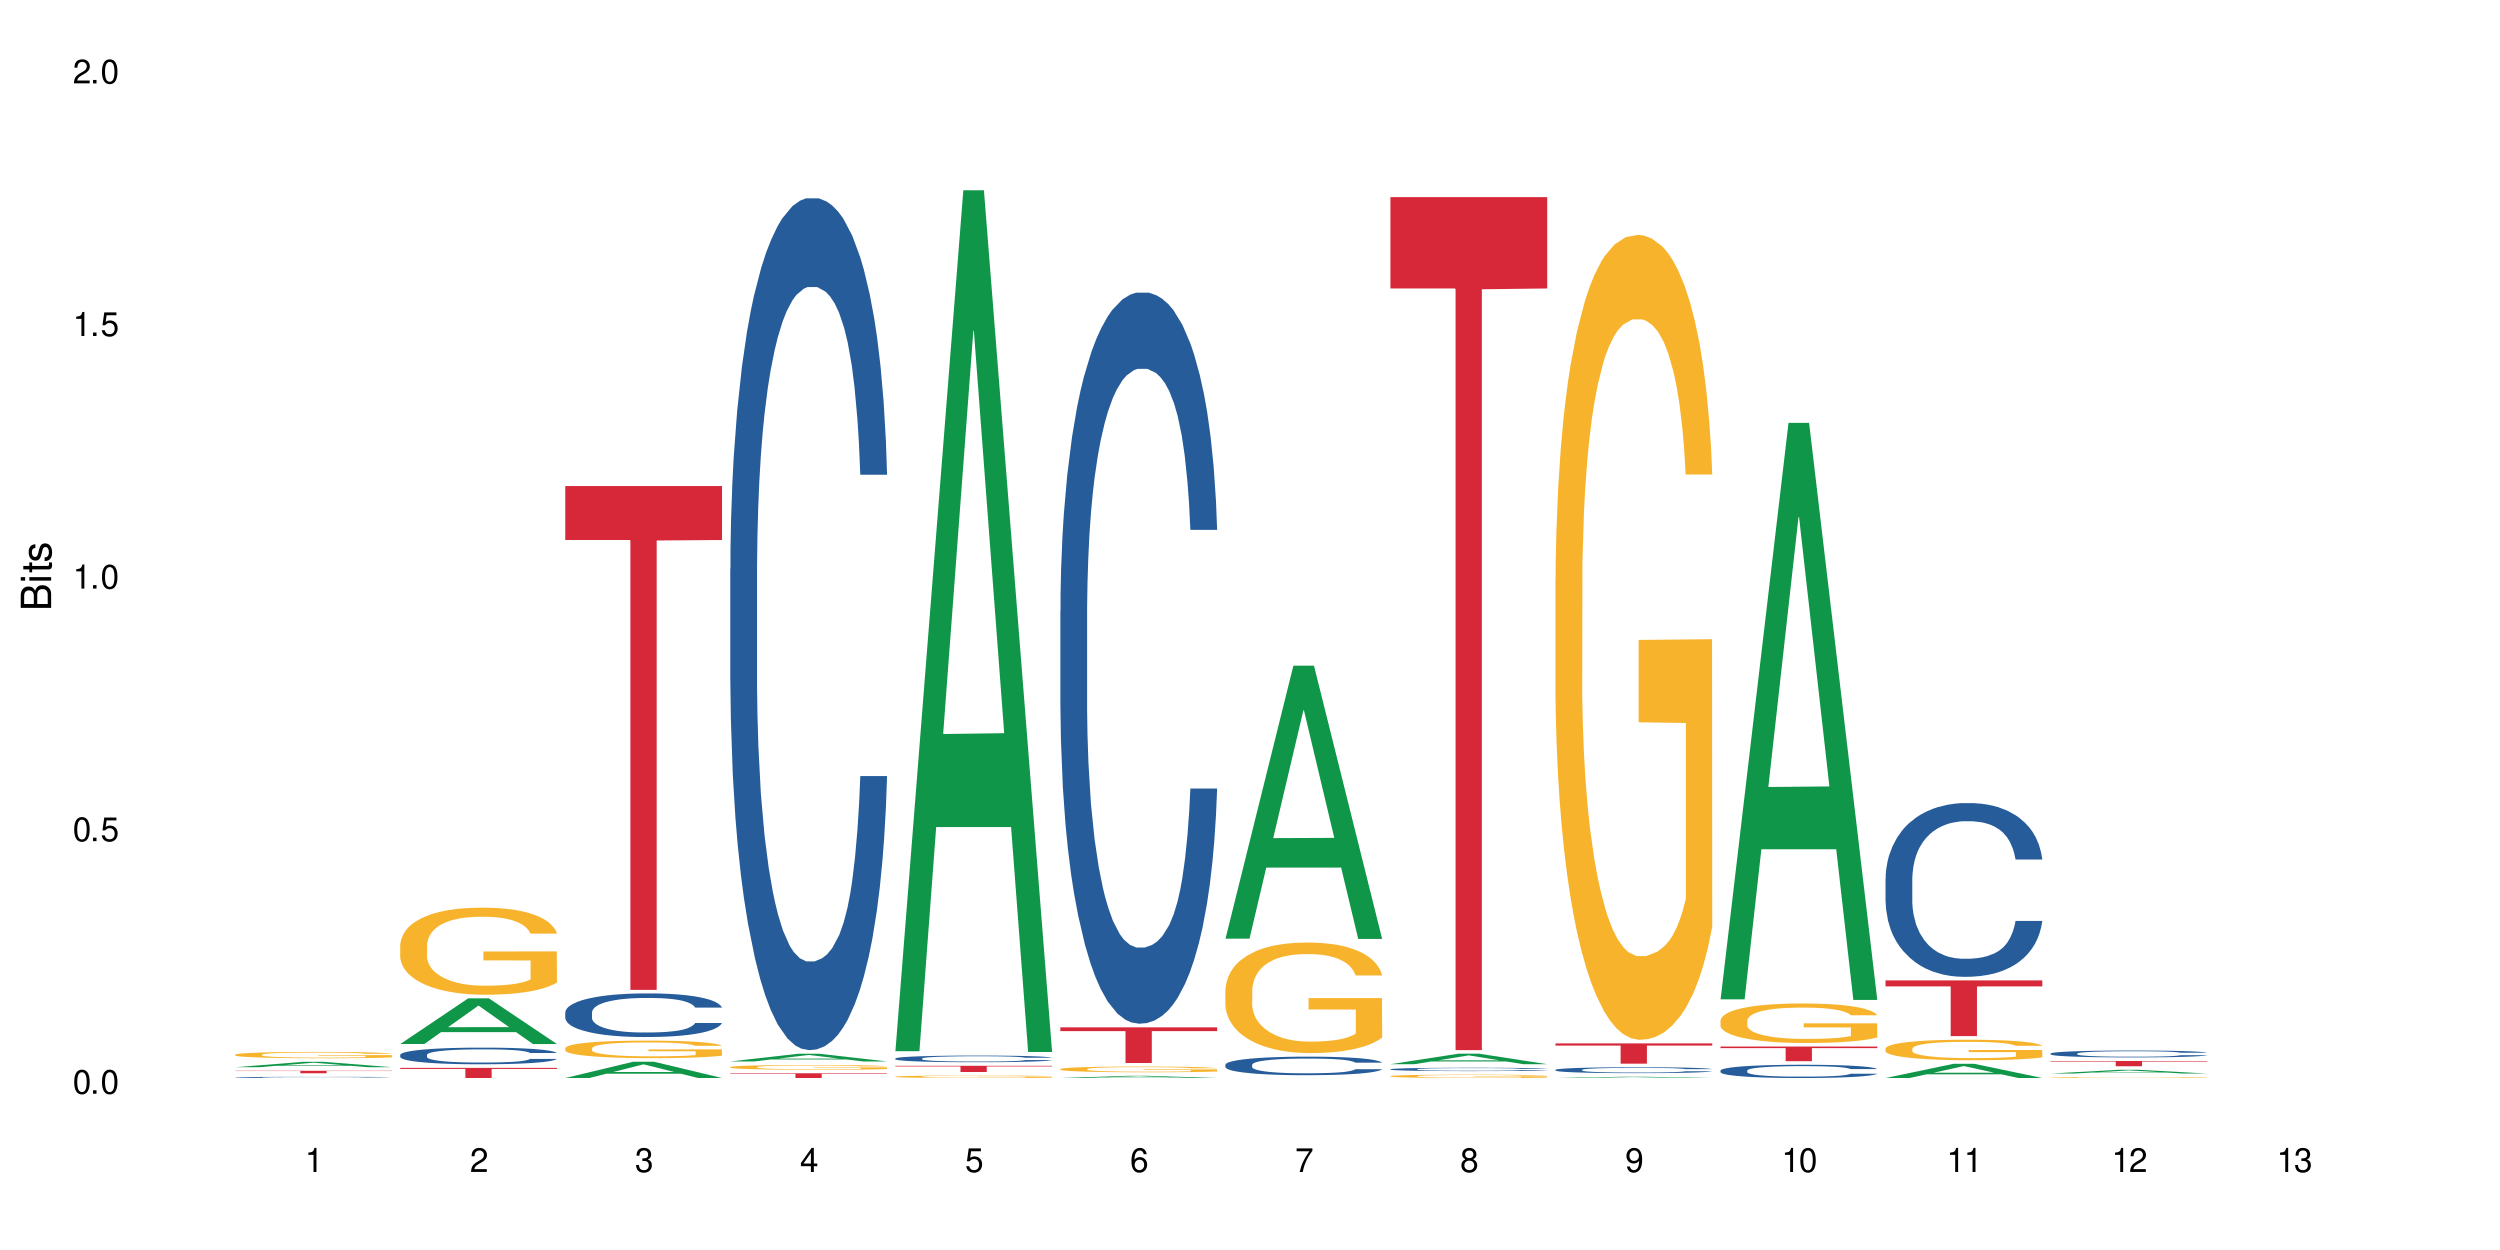 <?xml version="1.0" encoding="UTF-8"?>
<svg xmlns="http://www.w3.org/2000/svg" xmlns:xlink="http://www.w3.org/1999/xlink" width="720" height="360" viewBox="0 0 720 360">
<defs>
<g>
<g id="glyph-0-0">
</g>
<g id="glyph-0-1">
<path d="M 2.641 -6.938 C 2 -6.938 1.422 -6.656 1.078 -6.172 C 0.641 -5.562 0.406 -4.641 0.406 -3.359 C 0.406 -1.016 1.188 0.219 2.641 0.219 C 4.078 0.219 4.859 -1.016 4.859 -3.297 C 4.859 -4.641 4.656 -5.547 4.203 -6.172 C 3.844 -6.656 3.281 -6.938 2.641 -6.938 Z M 2.641 -6.188 C 3.547 -6.188 4 -5.25 4 -3.375 C 4 -1.406 3.562 -0.484 2.625 -0.484 C 1.734 -0.484 1.281 -1.438 1.281 -3.344 C 1.281 -5.25 1.734 -6.188 2.641 -6.188 Z M 2.641 -6.188 "/>
</g>
<g id="glyph-0-2">
<path d="M 1.828 -1 L 0.828 -1 L 0.828 0 L 1.828 0 Z M 1.828 -1 "/>
</g>
<g id="glyph-0-3">
<path d="M 4.562 -6.797 L 1.062 -6.797 L 0.547 -3.094 L 1.328 -3.094 C 1.719 -3.562 2.047 -3.734 2.578 -3.734 C 3.484 -3.734 4.062 -3.109 4.062 -2.094 C 4.062 -1.125 3.484 -0.531 2.578 -0.531 C 1.828 -0.531 1.375 -0.906 1.188 -1.672 L 0.328 -1.672 C 0.453 -1.109 0.547 -0.844 0.75 -0.594 C 1.125 -0.078 1.828 0.219 2.594 0.219 C 3.969 0.219 4.922 -0.781 4.922 -2.219 C 4.922 -3.562 4.031 -4.484 2.719 -4.484 C 2.25 -4.484 1.859 -4.359 1.469 -4.062 L 1.734 -5.969 L 4.562 -5.969 Z M 4.562 -6.797 "/>
</g>
<g id="glyph-0-4">
<path d="M 2.484 -4.938 L 2.484 0 L 3.328 0 L 3.328 -6.938 L 2.766 -6.938 C 2.469 -5.875 2.281 -5.734 0.984 -5.562 L 0.984 -4.938 Z M 2.484 -4.938 "/>
</g>
<g id="glyph-0-5">
<path d="M 4.859 -0.828 L 1.281 -0.828 C 1.359 -1.406 1.672 -1.781 2.5 -2.281 L 3.469 -2.828 C 4.406 -3.344 4.906 -4.062 4.906 -4.906 C 4.906 -5.484 4.672 -6.031 4.266 -6.406 C 3.859 -6.766 3.375 -6.938 2.719 -6.938 C 1.859 -6.938 1.219 -6.625 0.844 -6.031 C 0.609 -5.672 0.5 -5.234 0.484 -4.531 L 1.328 -4.531 C 1.359 -5.016 1.406 -5.281 1.531 -5.516 C 1.75 -5.938 2.188 -6.203 2.703 -6.203 C 3.469 -6.203 4.031 -5.641 4.031 -4.891 C 4.031 -4.344 3.719 -3.859 3.125 -3.516 L 2.234 -3 C 0.812 -2.172 0.406 -1.531 0.328 -0.016 L 4.859 -0.016 Z M 4.859 -0.828 "/>
</g>
<g id="glyph-0-6">
<path d="M 2.125 -3.188 L 2.578 -3.188 C 3.5 -3.188 3.984 -2.766 3.984 -1.922 C 3.984 -1.062 3.469 -0.531 2.594 -0.531 C 1.656 -0.531 1.203 -1 1.156 -2.016 L 0.312 -2.016 C 0.344 -1.453 0.438 -1.094 0.609 -0.781 C 0.953 -0.109 1.625 0.219 2.547 0.219 C 3.953 0.219 4.859 -0.625 4.859 -1.938 C 4.859 -2.828 4.516 -3.297 3.703 -3.594 C 4.344 -3.844 4.656 -4.328 4.656 -5.031 C 4.656 -6.219 3.875 -6.938 2.578 -6.938 C 1.203 -6.938 0.484 -6.172 0.453 -4.703 L 1.297 -4.703 C 1.312 -5.125 1.344 -5.359 1.453 -5.578 C 1.641 -5.969 2.062 -6.203 2.594 -6.203 C 3.344 -6.203 3.797 -5.75 3.797 -5 C 3.797 -4.516 3.609 -4.219 3.25 -4.047 C 3.016 -3.953 2.703 -3.922 2.125 -3.906 Z M 2.125 -3.188 "/>
</g>
<g id="glyph-0-7">
<path d="M 3.141 -1.672 L 3.141 0 L 3.984 0 L 3.984 -1.672 L 4.984 -1.672 L 4.984 -2.438 L 3.984 -2.438 L 3.984 -6.938 L 3.359 -6.938 L 0.266 -2.578 L 0.266 -1.672 Z M 3.141 -2.438 L 1 -2.438 L 3.141 -5.5 Z M 3.141 -2.438 "/>
</g>
<g id="glyph-0-8">
<path d="M 4.781 -5.125 C 4.609 -6.266 3.891 -6.938 2.844 -6.938 C 2.094 -6.938 1.422 -6.578 1.031 -5.953 C 0.594 -5.266 0.406 -4.422 0.406 -3.172 C 0.406 -2 0.578 -1.25 0.984 -0.641 C 1.359 -0.078 1.953 0.219 2.703 0.219 C 3.984 0.219 4.922 -0.75 4.922 -2.094 C 4.922 -3.375 4.062 -4.281 2.844 -4.281 C 2.172 -4.281 1.641 -4.031 1.281 -3.516 C 1.281 -5.234 1.828 -6.188 2.797 -6.188 C 3.391 -6.188 3.797 -5.797 3.938 -5.125 Z M 2.734 -3.531 C 3.547 -3.531 4.062 -2.953 4.062 -2.031 C 4.062 -1.156 3.484 -0.531 2.703 -0.531 C 1.922 -0.531 1.328 -1.188 1.328 -2.078 C 1.328 -2.938 1.906 -3.531 2.734 -3.531 Z M 2.734 -3.531 "/>
</g>
<g id="glyph-0-9">
<path d="M 4.984 -6.797 L 0.438 -6.797 L 0.438 -5.969 L 4.109 -5.969 C 2.5 -3.656 1.828 -2.234 1.328 0 L 2.219 0 C 2.594 -2.172 3.453 -4.047 4.984 -6.094 Z M 4.984 -6.797 "/>
</g>
<g id="glyph-0-10">
<path d="M 3.75 -3.656 C 4.469 -4.094 4.688 -4.438 4.688 -5.078 C 4.688 -6.172 3.844 -6.938 2.641 -6.938 C 1.438 -6.938 0.594 -6.172 0.594 -5.094 C 0.594 -4.438 0.812 -4.094 1.516 -3.656 C 0.734 -3.266 0.359 -2.703 0.359 -1.922 C 0.359 -0.656 1.281 0.219 2.641 0.219 C 3.984 0.219 4.922 -0.656 4.922 -1.922 C 4.922 -2.703 4.531 -3.266 3.75 -3.656 Z M 2.641 -6.188 C 3.359 -6.188 3.812 -5.75 3.812 -5.062 C 3.812 -4.406 3.344 -3.984 2.641 -3.984 C 1.922 -3.984 1.453 -4.406 1.453 -5.078 C 1.453 -5.75 1.922 -6.188 2.641 -6.188 Z M 2.641 -3.266 C 3.484 -3.266 4.062 -2.719 4.062 -1.906 C 4.062 -1.078 3.484 -0.531 2.625 -0.531 C 1.797 -0.531 1.219 -1.094 1.219 -1.906 C 1.219 -2.719 1.781 -3.266 2.641 -3.266 Z M 2.641 -3.266 "/>
</g>
<g id="glyph-0-11">
<path d="M 0.516 -1.578 C 0.672 -0.453 1.406 0.219 2.438 0.219 C 3.188 0.219 3.859 -0.141 4.266 -0.766 C 4.688 -1.453 4.891 -2.297 4.891 -3.547 C 4.891 -4.719 4.703 -5.453 4.312 -6.078 C 3.938 -6.641 3.344 -6.938 2.594 -6.938 C 1.297 -6.938 0.359 -5.969 0.359 -4.625 C 0.359 -3.344 1.234 -2.453 2.453 -2.453 C 3.094 -2.453 3.578 -2.672 4.016 -3.203 C 4 -1.484 3.469 -0.531 2.5 -0.531 C 1.906 -0.531 1.484 -0.906 1.359 -1.578 Z M 2.578 -6.203 C 3.375 -6.203 3.969 -5.531 3.969 -4.641 C 3.969 -3.797 3.391 -3.188 2.547 -3.188 C 1.734 -3.188 1.234 -3.766 1.234 -4.688 C 1.234 -5.562 1.797 -6.203 2.578 -6.203 Z M 2.578 -6.203 "/>
</g>
<g id="glyph-1-0">
</g>
<g id="glyph-1-1">
<path d="M 0 -0.953 L 0 -4.891 C 0 -5.719 -0.234 -6.344 -0.734 -6.797 C -1.188 -7.234 -1.812 -7.469 -2.5 -7.469 C -3.547 -7.469 -4.188 -7 -4.625 -5.875 C -4.984 -6.688 -5.625 -7.094 -6.531 -7.094 C -7.172 -7.094 -7.734 -6.859 -8.141 -6.391 C -8.562 -5.922 -8.75 -5.344 -8.75 -4.5 L -8.75 -0.953 Z M -4.984 -2.062 L -7.766 -2.062 L -7.766 -4.219 C -7.766 -4.844 -7.688 -5.203 -7.453 -5.5 C -7.219 -5.812 -6.859 -5.969 -6.375 -5.969 C -5.891 -5.969 -5.531 -5.812 -5.297 -5.5 C -5.062 -5.203 -4.984 -4.844 -4.984 -4.219 Z M -0.984 -2.062 L -4 -2.062 L -4 -4.781 C -4 -5.766 -3.438 -6.359 -2.484 -6.359 C -1.547 -6.359 -0.984 -5.766 -0.984 -4.781 Z M -0.984 -2.062 "/>
</g>
<g id="glyph-1-2">
<path d="M -6.281 -1.797 L -6.281 -0.797 L 0 -0.797 L 0 -1.797 Z M -8.75 -1.797 L -8.75 -0.797 L -7.484 -0.797 L -7.484 -1.797 Z M -8.75 -1.797 "/>
</g>
<g id="glyph-1-3">
<path d="M -6.281 -3.047 L -6.281 -2.016 L -8.016 -2.016 L -8.016 -1.016 L -6.281 -1.016 L -6.281 -0.172 L -5.469 -0.172 L -5.469 -1.016 L -0.719 -1.016 C -0.078 -1.016 0.281 -1.453 0.281 -2.234 C 0.281 -2.5 0.25 -2.719 0.188 -3.047 L -0.641 -3.047 C -0.609 -2.906 -0.594 -2.766 -0.594 -2.562 C -0.594 -2.141 -0.719 -2.016 -1.156 -2.016 L -5.469 -2.016 L -5.469 -3.047 Z M -6.281 -3.047 "/>
</g>
<g id="glyph-1-4">
<path d="M -4.531 -5.25 C -5.766 -5.25 -6.469 -4.422 -6.469 -2.969 C -6.469 -1.516 -5.719 -0.562 -4.547 -0.562 C -3.562 -0.562 -3.094 -1.062 -2.734 -2.562 L -2.516 -3.484 C -2.344 -4.188 -2.094 -4.469 -1.641 -4.469 C -1.047 -4.469 -0.641 -3.875 -0.641 -3 C -0.641 -2.453 -0.797 -2 -1.062 -1.75 C -1.25 -1.594 -1.422 -1.531 -1.875 -1.469 L -1.875 -0.406 C -0.422 -0.453 0.281 -1.266 0.281 -2.922 C 0.281 -4.5 -0.5 -5.516 -1.719 -5.516 C -2.656 -5.516 -3.172 -4.984 -3.469 -3.734 L -3.703 -2.766 C -3.891 -1.953 -4.156 -1.609 -4.594 -1.609 C -5.188 -1.609 -5.547 -2.125 -5.547 -2.938 C -5.547 -3.75 -5.203 -4.172 -4.531 -4.203 Z M -4.531 -5.25 "/>
</g>
</g>
</defs>
<rect x="-72" y="-36" width="864" height="432" fill="rgb(100%, 100%, 100%)" fill-opacity="1"/>
<path fill-rule="nonzero" fill="rgb(6.275%, 58.824%, 28.235%)" fill-opacity="1" d="M 67.73 307.355 L 67.777 307.355 L 87.316 305.805 L 93.25 305.805 L 112.883 307.359 L 105.984 307.359 L 101.066 306.953 L 79.5 306.953 L 74.676 307.355 L 67.73 307.355 L 81.574 306.785 L 99.086 306.785 L 90.355 306.059 L 90.258 306.059 L 90.164 306.062 L 81.527 306.785 L 81.574 306.785 Z M 67.73 307.355 "/>
<path fill-rule="nonzero" fill="rgb(14.51%, 36.078%, 60%)" fill-opacity="1" d="M 67.73 310.277 L 67.785 310.277 L 67.785 310.27 L 67.953 310.258 L 68.336 310.242 L 68.723 310.23 L 69.715 310.211 L 71.09 310.195 L 72.523 310.18 L 73.566 310.172 L 74.504 310.168 L 76.652 310.156 L 78.027 310.148 L 79.516 310.145 L 81.332 310.141 L 82.652 310.137 L 85.629 310.129 L 97.027 310.129 L 98.789 310.133 L 100.273 310.137 L 102.863 310.141 L 105.176 310.152 L 106.223 310.156 L 107.875 310.164 L 109.141 310.176 L 110.02 310.184 L 111.012 310.195 L 111.895 310.211 L 112.555 310.227 L 112.883 310.238 L 105.176 310.238 L 104.789 310.227 L 104.348 310.215 L 103.523 310.203 L 102.699 310.195 L 101.543 310.184 L 100.496 310.18 L 99.062 310.172 L 97.797 310.168 L 96.477 310.168 L 95.207 310.164 L 88.93 310.164 L 86.785 310.168 L 85.629 310.168 L 83.977 310.172 L 82.82 310.176 L 81.441 310.184 L 80.508 310.188 L 79.352 310.195 L 78.523 310.203 L 77.586 310.215 L 77.035 310.223 L 76.543 310.23 L 76.102 310.242 L 75.77 310.25 L 75.551 310.262 L 75.441 310.273 L 75.441 310.324 L 75.551 310.336 L 75.824 310.348 L 76.543 310.367 L 77.586 310.383 L 78.801 310.395 L 79.957 310.406 L 80.617 310.41 L 81.496 310.414 L 82.875 310.422 L 84.855 310.426 L 86.012 310.43 L 87.773 310.434 L 94.164 310.434 L 95.594 310.43 L 97.082 310.43 L 99.117 310.422 L 100.383 310.418 L 101.484 310.414 L 102.312 310.406 L 102.863 310.402 L 103.688 310.391 L 104.348 310.383 L 104.844 310.371 L 105.176 310.359 L 112.883 310.359 L 112.555 310.371 L 111.562 310.395 L 110.793 310.402 L 109.91 310.414 L 108.645 310.426 L 107.598 310.434 L 106.223 310.441 L 104.957 310.445 L 103.578 310.449 L 101.543 310.457 L 100.219 310.461 L 98.789 310.465 L 97.082 310.465 L 94.934 310.469 L 86.453 310.469 L 84.195 310.465 L 81.387 310.461 L 79.352 310.453 L 77.754 310.449 L 76.375 310.441 L 74.836 310.434 L 72.852 310.418 L 71.641 310.41 L 70.816 310.398 L 69.879 310.387 L 69.219 310.375 L 68.445 310.359 L 67.895 310.336 L 67.73 310.32 Z M 67.73 310.277 "/>
<path fill-rule="nonzero" fill="rgb(96.863%, 70.196%, 16.863%)" fill-opacity="1" d="M 67.73 303.738 L 67.785 303.734 L 67.785 303.703 L 68.008 303.625 L 68.559 303.523 L 69.273 303.438 L 70.043 303.371 L 70.539 303.336 L 71.367 303.289 L 72.082 303.25 L 73.898 303.176 L 76.211 303.105 L 77.477 303.074 L 78.91 303.047 L 80.945 303.016 L 81.883 303.004 L 84.746 302.977 L 87.996 302.961 L 91.574 302.957 L 93.227 302.957 L 95.484 302.965 L 98.566 302.984 L 100.328 303 L 101.707 303.016 L 103.137 303.039 L 104.898 303.07 L 106.551 303.109 L 107.875 303.152 L 109.195 303.199 L 110.297 303.254 L 111.234 303.312 L 112.059 303.383 L 112.555 303.441 L 112.883 303.5 L 105.23 303.5 L 104.789 303.441 L 104.293 303.395 L 103.469 303.34 L 102.641 303.301 L 101.816 303.27 L 100.273 303.227 L 98.953 303.199 L 97.301 303.176 L 95.703 303.16 L 93.887 303.152 L 92.785 303.148 L 89.867 303.148 L 87.223 303.16 L 85.684 303.172 L 84.582 303.188 L 83.039 303.211 L 82.102 303.23 L 81.551 303.242 L 79.902 303.297 L 78.801 303.344 L 78.195 303.375 L 77.422 303.422 L 76.871 303.469 L 76.266 303.535 L 75.938 303.586 L 75.496 303.699 L 75.441 303.996 L 75.605 304.062 L 75.938 304.129 L 76.375 304.188 L 77.035 304.254 L 77.699 304.301 L 78.855 304.367 L 79.844 304.41 L 80.617 304.438 L 82.102 304.48 L 82.707 304.496 L 84.141 304.527 L 85.629 304.551 L 87.445 304.57 L 88.82 304.582 L 91.023 304.59 L 93.832 304.59 L 97.137 304.578 L 99.227 304.566 L 100.66 304.551 L 101.598 304.539 L 102.754 304.523 L 103.578 304.504 L 104.348 304.488 L 105.285 304.457 L 105.285 304.062 L 91.684 304.059 L 91.684 303.875 L 112.828 303.871 L 112.883 304.523 L 111.727 304.566 L 110.297 304.609 L 108.918 304.645 L 107.488 304.672 L 105.449 304.703 L 103.797 304.723 L 101.266 304.746 L 98.953 304.762 L 96.531 304.773 L 94.383 304.777 L 91.852 304.777 L 89.594 304.773 L 87.168 304.766 L 85.242 304.75 L 83.48 304.734 L 81.719 304.715 L 79.516 304.68 L 78.082 304.648 L 76.598 304.617 L 75.109 304.574 L 73.789 304.527 L 72.906 304.492 L 72.027 304.453 L 71.09 304.402 L 70.207 304.348 L 69.547 304.297 L 68.941 304.238 L 68.5 304.184 L 68.062 304.109 L 67.84 304.047 L 67.73 303.996 Z M 67.73 303.738 "/>
<path fill-rule="nonzero" fill="rgb(83.922%, 15.686%, 22.353%)" fill-opacity="1" d="M 67.73 308.383 L 112.883 308.383 L 112.883 308.461 L 94.066 308.461 L 94.066 309.102 L 86.496 309.102 L 86.496 308.461 L 67.73 308.461 Z M 67.73 308.383 "/>
<path fill-rule="nonzero" fill="rgb(6.275%, 58.824%, 28.235%)" fill-opacity="1" d="M 115.262 300.68 L 115.309 300.664 L 134.848 287.512 L 140.781 287.512 L 160.414 300.691 L 153.516 300.691 L 148.598 297.25 L 127.031 297.25 L 122.207 300.68 L 115.262 300.68 L 129.105 295.828 L 146.617 295.816 L 137.887 289.664 L 137.789 289.652 L 137.691 289.691 L 129.059 295.816 L 129.105 295.828 Z M 115.262 300.68 "/>
<path fill-rule="nonzero" fill="rgb(14.51%, 36.078%, 60%)" fill-opacity="1" d="M 115.262 303.805 L 115.316 303.801 L 115.316 303.695 L 115.48 303.527 L 115.867 303.316 L 116.254 303.172 L 117.242 302.914 L 118.621 302.664 L 120.051 302.473 L 121.098 302.359 L 122.035 302.27 L 124.184 302.109 L 125.559 302.023 L 127.047 301.949 L 128.863 301.875 L 130.184 301.832 L 133.156 301.762 L 135.359 301.73 L 137.066 301.719 L 140.758 301.719 L 142.961 301.734 L 144.555 301.758 L 146.316 301.793 L 147.805 301.832 L 150.395 301.93 L 152.707 302.051 L 153.75 302.121 L 155.402 302.258 L 156.672 302.387 L 157.551 302.504 L 158.543 302.664 L 159.422 302.863 L 160.086 303.086 L 160.414 303.273 L 152.707 303.273 L 152.32 303.098 L 151.879 302.961 L 151.055 302.781 L 150.227 302.656 L 149.07 302.527 L 148.023 302.445 L 146.594 302.363 L 145.328 302.309 L 144.004 302.27 L 142.738 302.242 L 140.316 302.219 L 137.508 302.219 L 136.461 302.227 L 134.312 302.262 L 133.156 302.293 L 131.504 302.352 L 130.348 302.41 L 128.973 302.496 L 128.035 302.574 L 126.879 302.688 L 126.055 302.789 L 125.117 302.934 L 124.566 303.043 L 124.07 303.164 L 123.633 303.309 L 123.301 303.461 L 123.082 303.625 L 122.969 303.781 L 122.969 304.461 L 123.082 304.621 L 123.355 304.805 L 124.07 305.07 L 125.117 305.305 L 126.328 305.488 L 127.484 305.621 L 128.145 305.68 L 129.027 305.75 L 130.402 305.84 L 132.387 305.926 L 133.543 305.961 L 135.305 305.996 L 137.121 306.016 L 139.547 306.016 L 141.691 305.996 L 143.125 305.973 L 144.609 305.938 L 146.648 305.863 L 147.914 305.793 L 149.016 305.711 L 149.844 305.629 L 150.395 305.559 L 151.219 305.422 L 151.879 305.273 L 152.375 305.121 L 152.707 304.969 L 160.414 304.969 L 160.086 305.145 L 159.59 305.316 L 159.094 305.445 L 158.324 305.598 L 157.441 305.734 L 156.176 305.887 L 155.129 305.988 L 153.75 306.098 L 152.484 306.18 L 151.109 306.254 L 149.07 306.344 L 147.75 306.387 L 146.316 306.426 L 144.609 306.461 L 142.465 306.492 L 140.152 306.508 L 138.004 306.512 L 135.691 306.504 L 133.984 306.488 L 131.727 306.449 L 128.918 306.367 L 126.879 306.285 L 125.281 306.203 L 123.906 306.113 L 122.363 305.996 L 120.383 305.805 L 119.172 305.656 L 118.344 305.531 L 117.41 305.359 L 116.746 305.207 L 115.977 304.961 L 115.426 304.652 L 115.262 304.41 Z M 115.262 303.805 "/>
<path fill-rule="nonzero" fill="rgb(96.863%, 70.196%, 16.863%)" fill-opacity="1" d="M 115.262 272.145 L 115.316 272.121 L 115.316 271.664 L 115.535 270.633 L 116.086 269.215 L 116.805 268.043 L 117.574 267.129 L 118.07 266.648 L 118.895 265.961 L 119.609 265.457 L 121.43 264.426 L 123.742 263.465 L 125.008 263.051 L 126.438 262.66 L 128.477 262.227 L 129.414 262.066 L 132.277 261.699 L 135.523 261.469 L 139.105 261.402 L 140.758 261.426 L 143.016 261.516 L 146.098 261.77 L 147.859 261.996 L 149.238 262.227 L 150.668 262.523 L 152.43 262.98 L 154.082 263.531 L 155.402 264.082 L 156.727 264.77 L 157.828 265.5 L 158.762 266.305 L 159.59 267.266 L 160.086 268.066 L 160.414 268.871 L 152.762 268.871 L 152.32 268.066 L 151.824 267.449 L 151 266.691 L 150.172 266.145 L 149.348 265.707 L 147.805 265.113 L 146.484 264.746 L 144.832 264.426 L 143.234 264.219 L 141.418 264.082 L 140.316 264.035 L 137.398 264.035 L 134.754 264.195 L 133.211 264.379 L 132.109 264.562 L 130.57 264.906 L 129.633 265.18 L 129.082 265.363 L 127.43 266.074 L 126.328 266.715 L 125.723 267.152 L 124.953 267.84 L 124.402 268.457 L 123.797 269.375 L 123.465 270.062 L 123.023 271.617 L 122.969 275.742 L 123.137 276.613 L 123.465 277.551 L 123.906 278.375 L 124.566 279.246 L 125.227 279.91 L 126.383 280.805 L 127.375 281.398 L 128.145 281.789 L 129.633 282.41 L 130.238 282.613 L 131.672 283.027 L 133.156 283.348 L 134.973 283.621 L 136.352 283.762 L 138.555 283.875 L 141.363 283.875 L 144.668 283.738 L 146.758 283.555 L 148.191 283.371 L 149.125 283.211 L 150.281 282.957 L 151.109 282.73 L 151.879 282.477 L 152.816 282.086 L 152.816 276.613 L 139.215 276.59 L 139.215 274.023 L 160.359 274 L 160.414 282.957 L 159.258 283.578 L 157.828 284.172 L 156.449 284.629 L 155.02 285.02 L 152.98 285.457 L 151.328 285.73 L 148.797 286.051 L 146.484 286.258 L 144.059 286.395 L 141.914 286.465 L 139.379 286.484 L 137.121 286.441 L 134.699 286.305 L 132.773 286.121 L 131.012 285.891 L 129.246 285.594 L 127.047 285.113 L 125.613 284.723 L 124.125 284.242 L 122.641 283.668 L 121.316 283.051 L 120.438 282.57 L 119.555 282.02 L 118.621 281.332 L 117.738 280.555 L 117.078 279.844 L 116.473 279.039 L 116.031 278.285 L 115.59 277.254 L 115.371 276.43 L 115.262 275.719 Z M 115.262 272.145 "/>
<path fill-rule="nonzero" fill="rgb(83.922%, 15.686%, 22.353%)" fill-opacity="1" d="M 115.262 307.539 L 160.414 307.539 L 160.414 307.855 L 141.598 307.855 L 141.598 310.469 L 134.023 310.469 L 134.023 307.859 L 133.914 307.855 L 115.262 307.855 Z M 115.262 307.539 "/>
<path fill-rule="nonzero" fill="rgb(6.275%, 58.824%, 28.235%)" fill-opacity="1" d="M 162.793 310.465 L 162.84 310.461 L 182.379 305.773 L 188.312 305.773 L 207.945 310.469 L 201.047 310.469 L 196.125 309.242 L 174.562 309.242 L 169.738 310.465 L 162.793 310.465 L 176.637 308.738 L 194.148 308.734 L 185.418 306.543 L 185.32 306.539 L 185.223 306.551 L 176.59 308.734 L 176.637 308.738 Z M 162.793 310.465 "/>
<path fill-rule="nonzero" fill="rgb(14.51%, 36.078%, 60%)" fill-opacity="1" d="M 162.793 291.574 L 162.848 291.562 L 162.848 291.285 L 163.012 290.852 L 163.398 290.301 L 163.781 289.922 L 164.773 289.242 L 166.148 288.59 L 167.582 288.082 L 168.629 287.785 L 169.562 287.555 L 171.711 287.129 L 173.09 286.91 L 174.574 286.715 L 176.391 286.52 L 177.715 286.406 L 180.688 286.223 L 182.891 286.141 L 184.598 286.109 L 188.285 286.109 L 190.488 286.152 L 192.086 286.211 L 193.848 286.305 L 195.336 286.406 L 197.922 286.66 L 200.234 286.98 L 201.281 287.164 L 202.934 287.52 L 204.199 287.863 L 205.082 288.164 L 206.074 288.59 L 206.953 289.105 L 207.613 289.691 L 207.945 290.184 L 200.234 290.184 L 199.852 289.727 L 199.41 289.367 L 198.582 288.898 L 197.758 288.566 L 196.602 288.23 L 195.555 288.016 L 194.125 287.797 L 192.855 287.656 L 191.535 287.555 L 190.27 287.484 L 187.848 287.418 L 185.039 287.418 L 183.992 287.441 L 181.844 287.531 L 180.688 287.613 L 179.035 287.773 L 177.879 287.922 L 176.504 288.152 L 175.566 288.348 L 174.41 288.645 L 173.586 288.91 L 172.648 289.289 L 172.098 289.574 L 171.602 289.898 L 171.16 290.277 L 170.832 290.68 L 170.609 291.102 L 170.5 291.516 L 170.5 293.297 L 170.609 293.711 L 170.887 294.191 L 171.602 294.891 L 172.648 295.5 L 173.859 295.984 L 175.016 296.328 L 175.676 296.488 L 176.559 296.672 L 177.934 296.902 L 179.918 297.129 L 181.074 297.223 L 182.836 297.316 L 184.652 297.359 L 187.074 297.359 L 189.223 297.316 L 190.656 297.258 L 192.141 297.164 L 194.18 296.969 L 195.445 296.785 L 196.547 296.566 L 197.371 296.352 L 197.922 296.168 L 198.75 295.809 L 199.41 295.422 L 199.906 295.02 L 200.234 294.629 L 207.945 294.629 L 207.613 295.086 L 207.117 295.535 L 206.625 295.867 L 205.852 296.27 L 204.973 296.625 L 203.703 297.027 L 202.66 297.293 L 201.281 297.578 L 200.016 297.797 L 198.641 297.992 L 196.602 298.223 L 195.281 298.336 L 193.848 298.441 L 192.141 298.531 L 189.992 298.613 L 187.68 298.656 L 185.535 298.668 L 183.219 298.645 L 181.512 298.602 L 179.254 298.496 L 176.449 298.289 L 174.41 298.074 L 172.812 297.855 L 171.438 297.625 L 169.895 297.316 L 167.914 296.809 L 166.699 296.418 L 165.875 296.098 L 164.938 295.648 L 164.277 295.246 L 163.508 294.605 L 162.957 293.789 L 162.793 293.156 Z M 162.793 291.574 "/>
<path fill-rule="nonzero" fill="rgb(96.863%, 70.196%, 16.863%)" fill-opacity="1" d="M 162.793 301.859 L 162.848 301.855 L 162.848 301.762 L 163.066 301.555 L 163.617 301.27 L 164.332 301.035 L 165.105 300.848 L 165.602 300.754 L 166.426 300.613 L 167.141 300.512 L 168.957 300.305 L 171.27 300.113 L 172.539 300.027 L 173.969 299.949 L 176.008 299.863 L 176.941 299.828 L 179.805 299.758 L 183.055 299.711 L 186.633 299.695 L 188.285 299.699 L 190.543 299.719 L 193.629 299.77 L 195.391 299.816 L 196.766 299.863 L 198.199 299.922 L 199.961 300.016 L 201.613 300.125 L 202.934 300.234 L 204.254 300.375 L 205.355 300.523 L 206.293 300.684 L 207.117 300.879 L 207.613 301.039 L 207.945 301.199 L 200.289 301.199 L 199.852 301.039 L 199.355 300.914 L 198.527 300.762 L 197.703 300.652 L 196.875 300.562 L 195.336 300.445 L 194.012 300.371 L 192.363 300.305 L 190.766 300.262 L 188.949 300.234 L 187.848 300.227 L 184.926 300.227 L 182.285 300.258 L 180.742 300.297 L 179.641 300.332 L 178.098 300.402 L 177.164 300.457 L 176.613 300.496 L 174.961 300.637 L 173.859 300.766 L 173.254 300.855 L 172.484 300.992 L 171.934 301.117 L 171.328 301.301 L 170.996 301.441 L 170.555 301.754 L 170.5 302.586 L 170.664 302.758 L 170.996 302.949 L 171.438 303.113 L 172.098 303.289 L 172.758 303.426 L 173.914 303.605 L 174.906 303.723 L 175.676 303.801 L 177.164 303.926 L 177.77 303.969 L 179.199 304.051 L 180.688 304.117 L 182.504 304.172 L 183.883 304.199 L 186.082 304.223 L 188.891 304.223 L 192.195 304.195 L 194.289 304.156 L 195.719 304.121 L 196.656 304.09 L 197.812 304.039 L 198.641 303.992 L 199.41 303.941 L 200.348 303.863 L 200.348 302.758 L 186.746 302.754 L 186.746 302.238 L 207.891 302.234 L 207.945 304.039 L 206.789 304.164 L 205.355 304.281 L 203.98 304.375 L 202.547 304.453 L 200.512 304.539 L 198.859 304.598 L 196.324 304.66 L 194.012 304.703 L 191.59 304.73 L 189.441 304.742 L 186.91 304.75 L 184.652 304.738 L 182.23 304.711 L 180.301 304.676 L 178.539 304.629 L 176.777 304.566 L 174.574 304.473 L 173.145 304.395 L 171.656 304.297 L 170.172 304.18 L 168.848 304.055 L 167.969 303.961 L 167.086 303.848 L 166.148 303.711 L 165.27 303.555 L 164.609 303.41 L 164.004 303.25 L 163.562 303.098 L 163.121 302.891 L 162.902 302.723 L 162.793 302.578 Z M 162.793 301.859 "/>
<path fill-rule="nonzero" fill="rgb(83.922%, 15.686%, 22.353%)" fill-opacity="1" d="M 162.793 139.992 L 207.945 139.992 L 207.945 155.523 L 189.125 155.66 L 189.125 285.082 L 181.555 285.082 L 181.555 155.797 L 181.445 155.523 L 162.793 155.523 Z M 162.793 139.992 "/>
<path fill-rule="nonzero" fill="rgb(6.275%, 58.824%, 28.235%)" fill-opacity="1" d="M 210.32 305.695 L 210.371 305.691 L 229.906 303.473 L 235.84 303.473 L 255.477 305.695 L 248.578 305.695 L 243.656 305.117 L 222.094 305.117 L 217.27 305.695 L 210.32 305.695 L 224.168 304.875 L 241.68 304.875 L 232.945 303.836 L 232.852 303.836 L 232.754 303.84 L 224.117 304.875 L 224.168 304.875 Z M 210.32 305.695 "/>
<path fill-rule="nonzero" fill="rgb(14.51%, 36.078%, 60%)" fill-opacity="1" d="M 210.32 163.859 L 210.375 163.637 L 210.375 158.254 L 210.543 149.73 L 210.926 138.969 L 211.312 131.566 L 212.305 118.336 L 213.68 105.555 L 215.113 95.688 L 216.16 89.855 L 217.094 85.371 L 219.242 77.074 L 220.617 72.812 L 222.105 69 L 223.922 65.188 L 225.246 62.945 L 228.219 59.359 L 230.422 57.789 L 232.129 57.117 L 235.816 57.117 L 238.02 58.012 L 239.617 59.133 L 241.379 60.93 L 242.863 62.945 L 245.453 67.879 L 247.766 74.16 L 248.812 77.746 L 250.465 84.699 L 251.73 91.426 L 252.613 97.258 L 253.602 105.555 L 254.484 115.645 L 255.145 127.082 L 255.477 136.727 L 247.766 136.727 L 247.379 127.754 L 246.941 120.805 L 246.113 111.609 L 245.289 105.105 L 244.133 98.602 L 243.086 94.344 L 241.652 90.082 L 240.387 87.391 L 239.066 85.371 L 237.801 84.027 L 235.375 82.68 L 232.566 82.68 L 231.523 83.129 L 229.375 84.922 L 228.219 86.492 L 226.566 89.633 L 225.41 92.547 L 224.031 97.031 L 223.098 100.844 L 221.941 106.676 L 221.113 111.832 L 220.18 119.234 L 219.629 124.84 L 219.133 131.121 L 218.691 138.52 L 218.359 146.367 L 218.141 154.664 L 218.031 162.738 L 218.031 197.496 L 218.141 205.57 L 218.418 214.988 L 219.133 228.668 L 220.18 240.555 L 221.391 249.973 L 222.547 256.699 L 223.207 259.84 L 224.086 263.43 L 225.465 267.914 L 227.445 272.398 L 228.602 274.191 L 230.367 275.984 L 232.184 276.883 L 234.605 276.883 L 236.754 275.984 L 238.184 274.863 L 239.672 273.07 L 241.707 269.258 L 242.977 265.672 L 244.078 261.41 L 244.902 257.148 L 245.453 253.562 L 246.277 246.609 L 246.941 238.984 L 247.438 231.137 L 247.766 223.512 L 255.477 223.512 L 255.145 232.48 L 254.648 241.227 L 254.152 247.73 L 253.383 255.578 L 252.5 262.531 L 251.234 270.379 L 250.188 275.539 L 248.812 281.145 L 247.547 285.406 L 246.168 289.215 L 244.133 293.703 L 242.809 295.945 L 241.379 297.961 L 239.672 299.758 L 237.523 301.328 L 235.211 302.223 L 233.062 302.449 L 230.75 302 L 229.043 301.102 L 226.785 299.082 L 223.977 295.047 L 221.941 290.785 L 220.344 286.527 L 218.965 282.039 L 217.426 275.984 L 215.441 266.117 L 214.23 258.496 L 213.406 252.215 L 212.469 243.469 L 211.809 235.621 L 211.039 223.062 L 210.488 207.141 L 210.32 194.809 Z M 210.32 163.859 "/>
<path fill-rule="nonzero" fill="rgb(96.863%, 70.196%, 16.863%)" fill-opacity="1" d="M 210.32 307.305 L 210.375 307.305 L 210.375 307.281 L 210.598 307.223 L 211.148 307.145 L 211.863 307.082 L 212.633 307.035 L 213.129 307.008 L 213.957 306.969 L 214.672 306.941 L 216.488 306.887 L 218.801 306.836 L 220.066 306.812 L 221.5 306.793 L 223.539 306.77 L 224.473 306.758 L 227.336 306.738 L 230.586 306.727 L 234.164 306.723 L 235.816 306.723 L 238.074 306.73 L 241.156 306.742 L 242.922 306.754 L 244.297 306.77 L 245.73 306.785 L 247.492 306.809 L 249.145 306.84 L 250.465 306.867 L 251.785 306.906 L 252.887 306.945 L 253.824 306.988 L 254.648 307.039 L 255.145 307.086 L 255.477 307.129 L 247.82 307.129 L 247.379 307.086 L 246.887 307.051 L 246.059 307.012 L 245.234 306.98 L 244.406 306.957 L 242.863 306.926 L 241.543 306.902 L 239.891 306.887 L 238.293 306.875 L 236.477 306.867 L 232.457 306.867 L 229.816 306.875 L 228.273 306.883 L 227.172 306.895 L 225.629 306.914 L 224.695 306.93 L 224.145 306.938 L 222.492 306.977 L 221.391 307.012 L 220.785 307.035 L 220.012 307.07 L 219.461 307.105 L 218.855 307.156 L 218.527 307.191 L 218.086 307.277 L 218.031 307.5 L 218.195 307.547 L 218.527 307.598 L 218.965 307.645 L 219.629 307.691 L 220.289 307.727 L 221.445 307.773 L 222.438 307.809 L 223.207 307.828 L 224.695 307.863 L 225.301 307.871 L 226.73 307.895 L 228.219 307.914 L 230.035 307.926 L 231.41 307.934 L 233.613 307.941 L 236.422 307.941 L 239.727 307.934 L 241.82 307.926 L 243.25 307.914 L 244.188 307.906 L 245.344 307.891 L 246.168 307.879 L 246.941 307.867 L 247.875 307.844 L 247.875 307.547 L 234.273 307.547 L 234.273 307.406 L 255.422 307.406 L 255.477 307.891 L 254.32 307.926 L 252.887 307.957 L 251.512 307.98 L 250.078 308.004 L 248.043 308.027 L 246.391 308.043 L 243.855 308.059 L 241.543 308.07 L 239.121 308.078 L 236.973 308.082 L 232.184 308.082 L 229.758 308.074 L 227.832 308.062 L 226.07 308.051 L 224.309 308.035 L 222.105 308.008 L 220.672 307.988 L 219.188 307.961 L 217.699 307.93 L 216.379 307.898 L 215.496 307.871 L 214.617 307.84 L 213.68 307.805 L 212.801 307.762 L 212.137 307.723 L 211.531 307.68 L 211.094 307.637 L 210.652 307.582 L 210.43 307.539 L 210.32 307.5 Z M 210.32 307.305 "/>
<path fill-rule="nonzero" fill="rgb(83.922%, 15.686%, 22.353%)" fill-opacity="1" d="M 210.32 309.109 L 255.477 309.109 L 255.477 309.254 L 236.656 309.258 L 236.656 310.469 L 229.086 310.469 L 229.086 309.258 L 228.977 309.254 L 210.32 309.254 Z M 210.32 309.109 "/>
<path fill-rule="nonzero" fill="rgb(6.275%, 58.824%, 28.235%)" fill-opacity="1" d="M 257.852 302.742 L 257.898 302.512 L 277.438 54.793 L 283.371 54.793 L 303.004 302.977 L 296.105 302.977 L 291.188 238.191 L 269.621 238.191 L 264.797 302.742 L 257.852 302.742 L 271.695 211.395 L 289.207 211.16 L 280.477 95.34 L 280.379 95.109 L 280.285 95.809 L 271.648 211.16 L 271.695 211.395 Z M 257.852 302.742 "/>
<path fill-rule="nonzero" fill="rgb(14.51%, 36.078%, 60%)" fill-opacity="1" d="M 257.852 304.836 L 257.906 304.836 L 257.906 304.793 L 258.07 304.727 L 258.457 304.645 L 258.844 304.586 L 259.832 304.48 L 261.211 304.383 L 262.641 304.305 L 263.688 304.258 L 264.625 304.223 L 266.773 304.16 L 268.148 304.125 L 269.637 304.098 L 271.453 304.066 L 272.773 304.051 L 275.746 304.02 L 277.949 304.008 L 279.656 304.004 L 283.348 304.004 L 285.551 304.012 L 287.145 304.02 L 288.91 304.031 L 290.395 304.051 L 292.984 304.086 L 295.297 304.137 L 296.344 304.164 L 297.996 304.219 L 299.262 304.27 L 300.141 304.316 L 301.133 304.383 L 302.016 304.461 L 302.676 304.551 L 303.004 304.625 L 295.297 304.625 L 294.91 304.555 L 294.469 304.5 L 293.645 304.43 L 292.816 304.379 L 291.66 304.328 L 290.617 304.293 L 289.184 304.262 L 287.918 304.238 L 286.598 304.223 L 285.328 304.215 L 282.906 304.203 L 280.098 304.203 L 279.051 304.207 L 276.902 304.219 L 275.746 304.234 L 274.098 304.258 L 272.941 304.281 L 271.562 304.316 L 270.625 304.344 L 269.469 304.391 L 268.645 304.43 L 267.707 304.488 L 267.156 304.531 L 266.66 304.582 L 266.223 304.641 L 265.891 304.699 L 265.672 304.766 L 265.562 304.828 L 265.562 305.102 L 265.672 305.164 L 265.945 305.238 L 266.66 305.344 L 267.707 305.438 L 268.918 305.512 L 270.074 305.562 L 270.738 305.586 L 271.617 305.617 L 272.996 305.648 L 274.977 305.684 L 276.133 305.699 L 277.895 305.715 L 279.711 305.719 L 282.137 305.719 L 284.281 305.715 L 285.715 305.703 L 287.203 305.691 L 289.238 305.66 L 290.504 305.633 L 291.605 305.598 L 292.434 305.566 L 292.984 305.539 L 293.809 305.484 L 294.469 305.426 L 294.965 305.363 L 295.297 305.305 L 303.004 305.305 L 302.676 305.375 L 302.18 305.441 L 301.684 305.492 L 300.914 305.555 L 300.031 305.609 L 298.766 305.668 L 297.719 305.711 L 296.344 305.754 L 295.074 305.785 L 293.699 305.816 L 291.66 305.852 L 290.34 305.871 L 288.91 305.887 L 287.203 305.898 L 285.055 305.91 L 282.742 305.918 L 280.594 305.922 L 278.281 305.918 L 276.574 305.91 L 274.316 305.895 L 271.508 305.863 L 269.469 305.828 L 267.875 305.797 L 266.496 305.762 L 264.953 305.715 L 262.973 305.637 L 261.762 305.578 L 260.934 305.527 L 260 305.461 L 259.34 305.398 L 258.566 305.301 L 258.016 305.176 L 257.852 305.078 Z M 257.852 304.836 "/>
<path fill-rule="nonzero" fill="rgb(96.863%, 70.196%, 16.863%)" fill-opacity="1" d="M 257.852 310.062 L 257.906 310.062 L 257.906 310.047 L 258.125 310.02 L 258.676 309.98 L 259.395 309.945 L 260.164 309.918 L 260.66 309.906 L 261.484 309.887 L 262.203 309.871 L 264.02 309.844 L 266.332 309.816 L 267.598 309.805 L 269.031 309.793 L 271.066 309.781 L 272.004 309.777 L 274.867 309.766 L 278.117 309.758 L 283.348 309.758 L 285.605 309.762 L 288.688 309.766 L 290.449 309.773 L 291.828 309.781 L 293.258 309.789 L 295.02 309.801 L 296.672 309.816 L 297.996 309.832 L 299.316 309.852 L 300.418 309.875 L 301.352 309.895 L 302.18 309.922 L 302.676 309.945 L 303.004 309.969 L 295.352 309.969 L 294.91 309.945 L 294.414 309.93 L 293.59 309.906 L 292.762 309.891 L 291.938 309.879 L 290.395 309.863 L 289.074 309.852 L 287.422 309.844 L 285.824 309.836 L 284.008 309.832 L 279.988 309.832 L 277.344 309.836 L 275.805 309.84 L 274.703 309.848 L 273.16 309.855 L 272.223 309.863 L 271.672 309.871 L 270.02 309.891 L 268.918 309.906 L 268.312 309.922 L 267.543 309.941 L 266.992 309.957 L 266.387 309.984 L 266.055 310.004 L 265.617 310.047 L 265.562 310.164 L 265.727 310.188 L 266.055 310.215 L 266.496 310.238 L 267.156 310.266 L 267.82 310.281 L 268.977 310.309 L 269.965 310.324 L 270.738 310.336 L 272.223 310.355 L 272.828 310.359 L 274.262 310.371 L 275.746 310.379 L 277.566 310.387 L 278.941 310.391 L 281.145 310.395 L 283.953 310.395 L 287.258 310.391 L 289.348 310.387 L 290.781 310.383 L 291.719 310.375 L 292.875 310.371 L 293.699 310.363 L 294.469 310.355 L 295.406 310.344 L 295.406 310.188 L 281.805 310.188 L 281.805 310.117 L 302.949 310.113 L 303.004 310.371 L 301.848 310.387 L 300.418 310.402 L 299.039 310.418 L 297.609 310.43 L 295.57 310.441 L 293.918 310.449 L 291.387 310.457 L 289.074 310.465 L 286.652 310.469 L 279.711 310.469 L 277.289 310.465 L 275.363 310.461 L 271.84 310.445 L 269.637 310.43 L 268.203 310.418 L 266.719 310.406 L 265.23 310.391 L 263.91 310.371 L 263.027 310.359 L 262.148 310.344 L 261.211 310.324 L 260.328 310.301 L 259.668 310.281 L 259.062 310.258 L 258.621 310.238 L 258.184 310.207 L 257.961 310.184 L 257.852 310.164 Z M 257.852 310.062 "/>
<path fill-rule="nonzero" fill="rgb(83.922%, 15.686%, 22.353%)" fill-opacity="1" d="M 257.852 306.945 L 303.004 306.945 L 303.004 307.137 L 284.188 307.141 L 284.188 308.73 L 276.617 308.73 L 276.617 307.141 L 276.504 307.137 L 257.852 307.137 Z M 257.852 306.945 "/>
<path fill-rule="nonzero" fill="rgb(6.275%, 58.824%, 28.235%)" fill-opacity="1" d="M 305.383 310.469 L 305.43 310.469 L 324.969 309.84 L 330.902 309.84 L 350.535 310.469 L 343.637 310.469 L 338.715 310.305 L 317.152 310.305 L 312.328 310.469 L 305.383 310.469 L 319.227 310.238 L 336.738 310.234 L 328.008 309.941 L 327.812 309.941 L 319.18 310.234 L 319.227 310.238 Z M 305.383 310.469 "/>
<path fill-rule="nonzero" fill="rgb(14.51%, 36.078%, 60%)" fill-opacity="1" d="M 305.383 175.895 L 305.438 175.703 L 305.438 171.086 L 305.602 163.77 L 305.988 154.531 L 306.371 148.18 L 307.363 136.828 L 308.742 125.855 L 310.172 117.387 L 311.219 112.383 L 312.156 108.535 L 314.301 101.414 L 315.68 97.758 L 317.164 94.484 L 318.984 91.215 L 320.305 89.289 L 323.277 86.211 L 325.48 84.863 L 327.188 84.285 L 330.879 84.285 L 333.078 85.055 L 334.676 86.016 L 336.438 87.555 L 337.926 89.289 L 340.512 93.523 L 342.828 98.91 L 343.871 101.992 L 345.523 107.957 L 346.789 113.73 L 347.672 118.734 L 348.664 125.855 L 349.543 134.516 L 350.203 144.332 L 350.535 152.609 L 342.828 152.609 L 342.441 144.91 L 342 138.941 L 341.176 131.051 L 340.348 125.473 L 339.191 119.891 L 338.145 116.234 L 336.715 112.574 L 335.449 110.266 L 334.125 108.535 L 332.859 107.379 L 330.438 106.227 L 327.629 106.227 L 326.582 106.609 L 324.434 108.148 L 323.277 109.496 L 321.625 112.191 L 320.469 114.691 L 319.094 118.543 L 318.156 121.812 L 317 126.816 L 316.176 131.246 L 315.238 137.598 L 314.688 142.406 L 314.191 147.797 L 313.75 154.148 L 313.422 160.883 L 313.199 168.004 L 313.09 174.934 L 313.09 204.766 L 313.199 211.695 L 313.477 219.777 L 314.191 231.516 L 315.238 241.719 L 316.449 249.801 L 317.605 255.574 L 318.266 258.27 L 319.148 261.348 L 320.523 265.199 L 322.508 269.047 L 323.664 270.586 L 325.426 272.125 L 327.242 272.895 L 329.664 272.895 L 331.812 272.125 L 333.246 271.164 L 334.73 269.625 L 336.77 266.352 L 338.035 263.273 L 339.137 259.617 L 339.961 255.961 L 340.512 252.879 L 341.34 246.914 L 342 240.371 L 342.496 233.633 L 342.828 227.09 L 350.535 227.09 L 350.203 234.789 L 349.711 242.293 L 349.215 247.875 L 348.441 254.613 L 347.562 260.578 L 346.297 267.316 L 345.25 271.742 L 343.871 276.551 L 342.605 280.211 L 341.23 283.48 L 339.191 287.332 L 337.871 289.254 L 336.438 290.988 L 334.73 292.527 L 332.586 293.875 L 330.27 294.645 L 328.125 294.836 L 325.812 294.453 L 324.105 293.684 L 321.848 291.949 L 319.039 288.484 L 317 284.828 L 315.402 281.172 L 314.027 277.324 L 312.484 272.125 L 310.504 263.656 L 309.293 257.113 L 308.465 251.727 L 307.531 244.219 L 306.867 237.484 L 306.098 226.707 L 305.547 213.039 L 305.383 202.457 Z M 305.383 175.895 "/>
<path fill-rule="nonzero" fill="rgb(96.863%, 70.196%, 16.863%)" fill-opacity="1" d="M 305.383 307.875 L 305.438 307.875 L 305.438 307.844 L 305.656 307.777 L 306.207 307.684 L 306.922 307.605 L 307.695 307.547 L 308.191 307.516 L 309.016 307.473 L 309.73 307.438 L 311.551 307.371 L 313.863 307.309 L 315.129 307.281 L 316.559 307.254 L 318.598 307.227 L 319.535 307.219 L 322.398 307.191 L 325.645 307.18 L 329.227 307.172 L 330.879 307.176 L 333.137 307.18 L 336.219 307.199 L 337.98 307.211 L 339.355 307.227 L 340.789 307.246 L 342.551 307.277 L 344.203 307.312 L 345.523 307.348 L 346.848 307.395 L 347.949 307.441 L 348.883 307.492 L 349.711 307.555 L 350.203 307.609 L 350.535 307.66 L 342.883 307.66 L 342.441 307.609 L 341.945 307.57 L 341.121 307.52 L 340.293 307.484 L 339.469 307.453 L 337.926 307.414 L 336.605 307.391 L 334.953 307.371 L 333.355 307.359 L 331.539 307.348 L 330.438 307.344 L 327.52 307.344 L 324.875 307.355 L 323.332 307.367 L 322.23 307.379 L 320.691 307.402 L 319.754 307.422 L 319.203 307.434 L 317.551 307.48 L 316.449 307.52 L 315.844 307.551 L 315.074 307.594 L 314.523 307.633 L 313.918 307.695 L 313.586 307.738 L 313.145 307.84 L 313.09 308.109 L 313.258 308.168 L 313.586 308.227 L 314.027 308.281 L 314.688 308.34 L 315.348 308.383 L 316.504 308.441 L 317.496 308.48 L 318.266 308.504 L 319.754 308.547 L 320.359 308.559 L 321.793 308.586 L 323.277 308.605 L 325.094 308.625 L 326.473 308.633 L 328.676 308.641 L 331.484 308.641 L 334.785 308.633 L 336.879 308.621 L 338.312 308.609 L 339.246 308.598 L 340.402 308.582 L 341.23 308.566 L 342 308.551 L 342.938 308.523 L 342.938 308.168 L 329.336 308.164 L 329.336 307.996 L 350.48 307.996 L 350.535 308.582 L 349.379 308.621 L 347.949 308.66 L 346.57 308.691 L 345.141 308.715 L 343.102 308.746 L 341.449 308.762 L 338.918 308.781 L 336.605 308.797 L 334.18 308.805 L 332.035 308.809 L 329.5 308.812 L 327.242 308.809 L 324.82 308.801 L 322.895 308.789 L 321.129 308.773 L 319.367 308.754 L 317.164 308.723 L 315.734 308.695 L 314.246 308.664 L 312.762 308.629 L 311.438 308.586 L 310.559 308.555 L 309.676 308.52 L 308.742 308.477 L 307.859 308.426 L 307.199 308.379 L 306.594 308.324 L 306.152 308.277 L 305.711 308.207 L 305.492 308.156 L 305.383 308.109 Z M 305.383 307.875 "/>
<path fill-rule="nonzero" fill="rgb(83.922%, 15.686%, 22.353%)" fill-opacity="1" d="M 305.383 295.863 L 350.535 295.863 L 350.535 296.965 L 331.719 296.973 L 331.719 306.148 L 324.145 306.148 L 324.145 296.984 L 324.035 296.965 L 305.383 296.965 Z M 305.383 295.863 "/>
<path fill-rule="nonzero" fill="rgb(6.275%, 58.824%, 28.235%)" fill-opacity="1" d="M 352.91 270.344 L 352.961 270.27 L 372.496 191.719 L 378.43 191.719 L 398.066 270.418 L 391.168 270.418 L 386.246 249.875 L 364.684 249.875 L 359.859 270.344 L 352.91 270.344 L 366.758 241.379 L 384.27 241.305 L 375.535 204.578 L 375.441 204.504 L 375.344 204.727 L 366.707 241.305 L 366.758 241.379 Z M 352.91 270.344 "/>
<path fill-rule="nonzero" fill="rgb(14.51%, 36.078%, 60%)" fill-opacity="1" d="M 352.91 306.641 L 352.969 306.637 L 352.969 306.52 L 353.133 306.332 L 353.52 306.098 L 353.902 305.938 L 354.895 305.648 L 356.27 305.371 L 357.703 305.156 L 358.75 305.031 L 359.684 304.934 L 361.832 304.75 L 363.211 304.66 L 364.695 304.574 L 366.512 304.492 L 367.836 304.445 L 370.809 304.367 L 373.012 304.332 L 374.719 304.316 L 378.406 304.316 L 380.609 304.336 L 382.207 304.359 L 383.969 304.398 L 385.457 304.445 L 388.043 304.551 L 390.355 304.688 L 391.402 304.766 L 393.055 304.918 L 394.32 305.062 L 395.203 305.191 L 396.195 305.371 L 397.074 305.59 L 397.734 305.84 L 398.066 306.051 L 390.355 306.051 L 389.973 305.855 L 389.531 305.703 L 388.703 305.504 L 387.879 305.363 L 386.723 305.219 L 385.676 305.129 L 384.246 305.035 L 382.977 304.977 L 381.656 304.934 L 380.391 304.902 L 377.965 304.875 L 375.16 304.875 L 374.113 304.883 L 371.965 304.922 L 370.809 304.957 L 369.156 305.023 L 368 305.09 L 366.625 305.188 L 365.688 305.27 L 364.531 305.395 L 363.703 305.508 L 362.77 305.668 L 362.219 305.793 L 361.723 305.93 L 361.281 306.09 L 360.953 306.262 L 360.73 306.441 L 360.621 306.617 L 360.621 307.371 L 360.73 307.547 L 361.008 307.754 L 361.723 308.051 L 362.77 308.309 L 363.98 308.516 L 365.137 308.66 L 365.797 308.73 L 366.68 308.809 L 368.055 308.906 L 370.039 309.004 L 371.195 309.043 L 372.957 309.082 L 374.773 309.102 L 377.195 309.102 L 379.344 309.082 L 380.773 309.059 L 382.262 309.02 L 384.301 308.934 L 385.566 308.855 L 386.668 308.766 L 387.492 308.672 L 388.043 308.594 L 388.871 308.441 L 389.531 308.277 L 390.027 308.105 L 390.355 307.938 L 398.066 307.938 L 397.734 308.133 L 397.238 308.324 L 396.742 308.465 L 395.973 308.637 L 395.094 308.789 L 393.824 308.961 L 392.781 309.07 L 391.402 309.195 L 390.137 309.285 L 388.758 309.371 L 386.723 309.469 L 385.402 309.516 L 383.969 309.559 L 382.262 309.598 L 380.113 309.633 L 377.801 309.652 L 375.652 309.656 L 373.34 309.648 L 371.633 309.629 L 369.375 309.586 L 366.566 309.496 L 364.531 309.402 L 362.934 309.312 L 361.559 309.215 L 360.016 309.082 L 358.031 308.867 L 356.82 308.699 L 355.996 308.562 L 355.059 308.375 L 354.398 308.203 L 353.629 307.93 L 353.078 307.582 L 352.91 307.312 Z M 352.91 306.641 "/>
<path fill-rule="nonzero" fill="rgb(96.863%, 70.196%, 16.863%)" fill-opacity="1" d="M 352.91 285.086 L 352.969 285.055 L 352.969 284.473 L 353.188 283.164 L 353.738 281.363 L 354.453 279.879 L 355.227 278.715 L 355.719 278.105 L 356.547 277.234 L 357.262 276.594 L 359.078 275.285 L 361.391 274.062 L 362.66 273.539 L 364.09 273.047 L 366.129 272.492 L 367.062 272.289 L 369.926 271.824 L 373.176 271.535 L 376.754 271.445 L 378.406 271.477 L 380.664 271.59 L 383.75 271.91 L 385.512 272.203 L 386.887 272.492 L 388.32 272.871 L 390.082 273.453 L 391.734 274.152 L 393.055 274.848 L 394.375 275.723 L 395.477 276.652 L 396.414 277.668 L 397.238 278.891 L 397.734 279.91 L 398.066 280.926 L 390.41 280.926 L 389.973 279.91 L 389.477 279.125 L 388.648 278.164 L 387.824 277.465 L 386.996 276.914 L 385.457 276.156 L 384.133 275.691 L 382.48 275.285 L 380.887 275.023 L 379.066 274.848 L 377.965 274.789 L 375.047 274.789 L 372.406 274.992 L 370.863 275.227 L 369.762 275.461 L 368.219 275.895 L 367.285 276.246 L 366.734 276.477 L 365.082 277.379 L 363.98 278.191 L 363.375 278.746 L 362.602 279.617 L 362.055 280.402 L 361.445 281.566 L 361.117 282.438 L 360.676 284.418 L 360.621 289.652 L 360.785 290.758 L 361.117 291.949 L 361.559 292.996 L 362.219 294.102 L 362.879 294.945 L 364.035 296.078 L 365.027 296.832 L 365.797 297.328 L 367.285 298.113 L 367.891 298.375 L 369.32 298.898 L 370.809 299.305 L 372.625 299.656 L 374.004 299.828 L 376.203 299.973 L 379.012 299.973 L 382.316 299.801 L 384.41 299.566 L 385.84 299.336 L 386.777 299.133 L 387.934 298.812 L 388.758 298.52 L 389.531 298.199 L 390.465 297.707 L 390.465 290.758 L 376.867 290.727 L 376.867 287.469 L 398.012 287.441 L 398.066 298.812 L 396.91 299.598 L 395.477 300.352 L 394.102 300.934 L 392.668 301.43 L 390.633 301.98 L 388.98 302.332 L 386.445 302.738 L 384.133 303 L 381.711 303.172 L 379.562 303.262 L 377.031 303.289 L 374.773 303.23 L 372.352 303.059 L 370.422 302.824 L 368.66 302.535 L 366.898 302.156 L 364.695 301.547 L 363.266 301.051 L 361.777 300.441 L 360.289 299.711 L 358.969 298.926 L 358.09 298.316 L 357.207 297.617 L 356.27 296.746 L 355.391 295.758 L 354.73 294.855 L 354.125 293.84 L 353.684 292.879 L 353.242 291.57 L 353.023 290.523 L 352.91 289.621 Z M 352.91 285.086 "/>
<path fill-rule="nonzero" fill="rgb(6.275%, 58.824%, 28.235%)" fill-opacity="1" d="M 400.441 306.484 L 400.492 306.48 L 420.027 303.465 L 425.961 303.465 L 445.598 306.488 L 438.699 306.488 L 433.777 305.699 L 412.215 305.699 L 407.391 306.484 L 400.441 306.484 L 414.289 305.371 L 431.801 305.367 L 423.066 303.957 L 422.973 303.953 L 422.875 303.965 L 414.238 305.367 L 414.289 305.371 Z M 400.441 306.484 "/>
<path fill-rule="nonzero" fill="rgb(14.51%, 36.078%, 60%)" fill-opacity="1" d="M 400.441 307.934 L 400.496 307.934 L 400.496 307.91 L 400.664 307.879 L 401.047 307.836 L 401.434 307.805 L 402.426 307.754 L 403.801 307.703 L 405.234 307.664 L 406.277 307.641 L 407.215 307.625 L 409.363 307.59 L 410.738 307.574 L 412.227 307.559 L 414.043 307.547 L 415.363 307.535 L 418.34 307.523 L 420.539 307.516 L 422.246 307.512 L 425.938 307.512 L 428.141 307.516 L 429.738 307.52 L 431.5 307.527 L 432.984 307.535 L 435.574 307.555 L 437.887 307.582 L 438.934 307.594 L 440.586 307.621 L 441.852 307.648 L 442.73 307.672 L 443.723 307.703 L 444.605 307.742 L 445.266 307.789 L 445.598 307.828 L 437.887 307.828 L 437.5 307.793 L 437.062 307.766 L 436.234 307.727 L 435.41 307.703 L 434.254 307.676 L 433.207 307.66 L 431.773 307.645 L 430.508 307.633 L 429.188 307.625 L 427.918 307.617 L 425.496 307.613 L 422.688 307.613 L 421.641 307.617 L 419.496 307.621 L 418.34 307.629 L 416.688 307.641 L 415.531 307.652 L 414.152 307.672 L 413.219 307.684 L 412.062 307.707 L 411.234 307.727 L 410.301 307.758 L 409.75 307.781 L 409.254 307.805 L 408.812 307.832 L 408.48 307.863 L 408.262 307.898 L 408.152 307.93 L 408.152 308.066 L 408.262 308.098 L 408.535 308.133 L 409.254 308.188 L 410.301 308.234 L 411.512 308.273 L 412.668 308.297 L 413.328 308.309 L 414.207 308.324 L 415.586 308.344 L 417.566 308.359 L 418.723 308.367 L 420.484 308.375 L 422.305 308.379 L 424.727 308.379 L 426.875 308.375 L 428.305 308.371 L 429.793 308.363 L 431.828 308.348 L 433.098 308.332 L 434.195 308.316 L 435.023 308.301 L 435.574 308.285 L 436.398 308.258 L 437.062 308.227 L 437.555 308.199 L 437.887 308.168 L 445.598 308.168 L 445.266 308.203 L 444.77 308.238 L 444.273 308.262 L 443.504 308.293 L 442.621 308.32 L 441.355 308.352 L 440.309 308.371 L 438.934 308.395 L 437.668 308.41 L 436.289 308.426 L 434.254 308.445 L 432.93 308.453 L 431.5 308.461 L 429.793 308.469 L 427.645 308.473 L 425.332 308.477 L 420.871 308.477 L 419.164 308.473 L 416.906 308.465 L 414.098 308.449 L 412.062 308.434 L 410.465 308.414 L 409.086 308.398 L 407.547 308.375 L 405.562 308.336 L 404.352 308.305 L 403.527 308.281 L 402.59 308.246 L 401.93 308.215 L 401.156 308.164 L 400.605 308.102 L 400.441 308.055 Z M 400.441 307.934 "/>
<path fill-rule="nonzero" fill="rgb(96.863%, 70.196%, 16.863%)" fill-opacity="1" d="M 400.441 309.918 L 400.496 309.918 L 400.496 309.898 L 400.719 309.859 L 401.27 309.805 L 401.984 309.762 L 402.754 309.727 L 403.25 309.707 L 404.078 309.68 L 404.793 309.66 L 406.609 309.621 L 408.922 309.586 L 410.188 309.566 L 411.621 309.555 L 413.656 309.535 L 414.594 309.531 L 417.457 309.516 L 420.707 309.508 L 424.285 309.504 L 425.938 309.504 L 428.195 309.508 L 431.277 309.52 L 433.039 309.527 L 434.418 309.535 L 435.848 309.547 L 437.609 309.566 L 439.262 309.586 L 440.586 309.609 L 441.906 309.633 L 443.008 309.664 L 443.945 309.691 L 444.77 309.73 L 445.266 309.762 L 445.598 309.793 L 437.941 309.793 L 437.5 309.762 L 437.004 309.738 L 436.18 309.707 L 435.355 309.688 L 434.527 309.672 L 432.984 309.648 L 431.664 309.633 L 430.012 309.621 L 428.414 309.613 L 426.598 309.609 L 425.496 309.605 L 422.578 309.605 L 419.934 309.613 L 418.395 309.621 L 417.293 309.625 L 415.75 309.641 L 414.812 309.648 L 414.262 309.656 L 412.613 309.684 L 411.512 309.711 L 410.906 309.727 L 410.133 309.754 L 409.582 309.777 L 408.977 309.812 L 408.648 309.836 L 408.207 309.898 L 408.152 310.055 L 408.316 310.09 L 408.648 310.125 L 409.086 310.156 L 409.75 310.191 L 410.41 310.215 L 411.566 310.25 L 412.555 310.273 L 413.328 310.289 L 414.812 310.312 L 415.422 310.32 L 416.852 310.336 L 418.34 310.348 L 420.156 310.359 L 421.531 310.363 L 423.734 310.367 L 426.543 310.367 L 429.848 310.363 L 431.941 310.355 L 433.371 310.352 L 434.309 310.344 L 435.465 310.332 L 436.289 310.324 L 437.062 310.316 L 437.996 310.301 L 437.996 310.09 L 424.395 310.09 L 424.395 309.992 L 445.539 309.988 L 445.598 310.332 L 444.438 310.359 L 443.008 310.379 L 441.633 310.398 L 440.199 310.414 L 438.16 310.43 L 436.512 310.441 L 433.977 310.453 L 431.664 310.461 L 429.242 310.465 L 427.094 310.469 L 422.305 310.469 L 419.879 310.461 L 417.953 310.457 L 414.43 310.434 L 412.227 310.418 L 410.793 310.402 L 409.309 310.383 L 407.82 310.359 L 406.5 310.336 L 405.617 310.32 L 404.738 310.297 L 403.801 310.27 L 402.922 310.242 L 402.258 310.215 L 401.652 310.184 L 401.215 310.152 L 400.773 310.113 L 400.551 310.082 L 400.441 310.055 Z M 400.441 309.918 "/>
<path fill-rule="nonzero" fill="rgb(83.922%, 15.686%, 22.353%)" fill-opacity="1" d="M 400.441 56.781 L 445.598 56.781 L 445.598 83.078 L 426.777 83.309 L 426.777 302.438 L 419.207 302.438 L 419.207 83.539 L 419.098 83.078 L 400.441 83.078 Z M 400.441 56.781 "/>
<path fill-rule="nonzero" fill="rgb(6.275%, 58.824%, 28.235%)" fill-opacity="1" d="M 447.973 310.469 L 448.02 310.469 L 467.559 310.098 L 473.492 310.098 L 493.125 310.469 L 486.227 310.469 L 481.309 310.371 L 459.742 310.371 L 454.918 310.469 L 447.973 310.469 L 461.816 310.332 L 479.328 310.332 L 470.598 310.16 L 470.406 310.16 L 461.77 310.332 L 461.816 310.332 Z M 447.973 310.469 "/>
<path fill-rule="nonzero" fill="rgb(14.51%, 36.078%, 60%)" fill-opacity="1" d="M 447.973 308.109 L 448.027 308.105 L 448.027 308.07 L 448.191 308.008 L 448.578 307.934 L 448.965 307.883 L 449.953 307.793 L 451.332 307.703 L 452.762 307.633 L 453.809 307.594 L 454.746 307.562 L 456.895 307.504 L 458.27 307.473 L 459.758 307.449 L 461.574 307.422 L 462.895 307.406 L 465.867 307.383 L 468.07 307.371 L 469.777 307.367 L 473.469 307.367 L 475.672 307.371 L 477.266 307.379 L 479.027 307.391 L 480.516 307.406 L 483.105 307.441 L 485.418 307.484 L 486.465 307.508 L 488.113 307.559 L 489.383 307.605 L 490.262 307.645 L 491.254 307.703 L 492.137 307.773 L 492.797 307.852 L 493.125 307.918 L 485.418 307.918 L 485.031 307.855 L 484.59 307.809 L 483.766 307.746 L 482.938 307.699 L 481.781 307.652 L 480.734 307.625 L 479.305 307.594 L 478.039 307.574 L 476.715 307.562 L 475.449 307.551 L 473.027 307.543 L 470.219 307.543 L 469.172 307.547 L 467.023 307.559 L 465.867 307.57 L 464.215 307.59 L 463.059 307.613 L 461.684 307.645 L 460.746 307.668 L 459.59 307.711 L 458.766 307.746 L 457.828 307.797 L 457.277 307.836 L 456.781 307.879 L 456.344 307.93 L 456.012 307.984 L 455.793 308.043 L 455.68 308.102 L 455.68 308.34 L 455.793 308.398 L 456.066 308.465 L 456.781 308.559 L 457.828 308.641 L 459.039 308.707 L 460.195 308.754 L 460.859 308.773 L 461.738 308.801 L 463.117 308.832 L 465.098 308.863 L 466.254 308.875 L 468.016 308.887 L 469.832 308.895 L 472.258 308.895 L 474.402 308.887 L 475.836 308.879 L 477.32 308.867 L 479.359 308.84 L 480.625 308.816 L 481.727 308.785 L 482.555 308.758 L 483.105 308.73 L 483.93 308.684 L 484.59 308.629 L 485.086 308.574 L 485.418 308.523 L 493.125 308.523 L 492.797 308.586 L 492.301 308.645 L 491.805 308.691 L 491.035 308.746 L 490.152 308.793 L 488.887 308.848 L 487.84 308.883 L 486.465 308.922 L 485.195 308.953 L 483.82 308.98 L 481.781 309.012 L 480.461 309.027 L 479.027 309.039 L 477.32 309.051 L 475.176 309.062 L 472.863 309.07 L 470.715 309.07 L 468.402 309.066 L 466.695 309.062 L 464.438 309.047 L 461.629 309.02 L 459.59 308.992 L 457.996 308.961 L 456.617 308.93 L 455.074 308.887 L 453.094 308.82 L 451.883 308.766 L 451.055 308.723 L 450.121 308.66 L 449.461 308.605 L 448.688 308.52 L 448.137 308.41 L 447.973 308.324 Z M 447.973 308.109 "/>
<path fill-rule="nonzero" fill="rgb(96.863%, 70.196%, 16.863%)" fill-opacity="1" d="M 447.973 166.938 L 448.027 166.727 L 448.027 162.492 L 448.246 152.965 L 448.797 139.836 L 449.516 129.039 L 450.285 120.57 L 450.781 116.125 L 451.605 109.773 L 452.324 105.117 L 454.141 95.59 L 456.453 86.695 L 457.719 82.887 L 459.152 79.285 L 461.188 75.262 L 462.125 73.781 L 464.988 70.395 L 468.238 68.277 L 471.816 67.641 L 473.469 67.852 L 475.727 68.699 L 478.809 71.027 L 480.57 73.145 L 481.949 75.262 L 483.379 78.016 L 485.141 82.25 L 486.793 87.332 L 488.113 92.414 L 489.438 98.766 L 490.539 105.539 L 491.473 112.949 L 492.301 121.84 L 492.797 129.25 L 493.125 136.66 L 485.473 136.66 L 485.031 129.25 L 484.535 123.535 L 483.711 116.547 L 482.883 111.469 L 482.059 107.445 L 480.516 101.941 L 479.195 98.551 L 477.543 95.59 L 475.945 93.684 L 474.129 92.414 L 473.027 91.988 L 470.109 91.988 L 467.465 93.473 L 465.922 95.164 L 464.824 96.859 L 463.281 100.035 L 462.344 102.574 L 461.793 104.27 L 460.141 110.832 L 459.039 116.762 L 458.434 120.781 L 457.664 127.133 L 457.113 132.852 L 456.508 141.32 L 456.176 147.672 L 455.738 162.07 L 455.68 200.18 L 455.848 208.223 L 456.176 216.902 L 456.617 224.527 L 457.277 232.57 L 457.938 238.711 L 459.094 246.969 L 460.086 252.473 L 460.859 256.07 L 462.344 261.789 L 462.949 263.695 L 464.383 267.504 L 465.867 270.469 L 467.688 273.008 L 469.062 274.281 L 471.266 275.34 L 474.074 275.34 L 477.379 274.066 L 479.469 272.375 L 480.902 270.68 L 481.836 269.199 L 482.992 266.871 L 483.82 264.754 L 484.59 262.422 L 485.527 258.824 L 485.527 208.223 L 471.926 208.012 L 471.926 184.301 L 493.07 184.086 L 493.125 266.871 L 491.969 272.586 L 490.539 278.09 L 489.16 282.324 L 487.73 285.926 L 485.691 289.949 L 484.039 292.488 L 481.508 295.453 L 479.195 297.359 L 476.773 298.629 L 474.625 299.262 L 472.09 299.477 L 469.832 299.051 L 467.41 297.781 L 465.484 296.086 L 463.723 293.969 L 461.957 291.219 L 459.758 286.773 L 458.324 283.172 L 456.836 278.727 L 455.352 273.434 L 454.031 267.715 L 453.148 263.27 L 452.266 258.188 L 451.332 251.836 L 450.449 244.641 L 449.789 238.074 L 449.184 230.664 L 448.742 223.68 L 448.301 214.152 L 448.082 206.531 L 447.973 199.965 Z M 447.973 166.938 "/>
<path fill-rule="nonzero" fill="rgb(83.922%, 15.686%, 22.353%)" fill-opacity="1" d="M 447.973 300.5 L 493.125 300.5 L 493.125 301.125 L 474.309 301.133 L 474.309 306.34 L 466.734 306.34 L 466.734 301.137 L 466.625 301.125 L 447.973 301.125 Z M 447.973 300.5 "/>
<path fill-rule="nonzero" fill="rgb(6.275%, 58.824%, 28.235%)" fill-opacity="1" d="M 495.504 287.816 L 495.551 287.66 L 515.09 121.789 L 521.023 121.789 L 540.656 287.973 L 533.758 287.973 L 528.836 244.594 L 507.273 244.594 L 502.449 287.816 L 495.504 287.816 L 509.348 226.648 L 526.859 226.492 L 518.129 148.941 L 518.031 148.785 L 517.934 149.254 L 509.301 226.492 L 509.348 226.648 Z M 495.504 287.816 "/>
<path fill-rule="nonzero" fill="rgb(14.51%, 36.078%, 60%)" fill-opacity="1" d="M 495.504 308.312 L 495.559 308.309 L 495.559 308.227 L 495.723 308.094 L 496.109 307.926 L 496.492 307.809 L 497.484 307.605 L 498.863 307.406 L 500.293 307.25 L 501.34 307.16 L 502.277 307.09 L 504.422 306.961 L 505.801 306.895 L 507.285 306.836 L 509.105 306.777 L 510.426 306.742 L 513.398 306.688 L 515.602 306.66 L 517.309 306.652 L 520.996 306.652 L 523.199 306.664 L 524.797 306.684 L 526.559 306.711 L 528.047 306.742 L 530.633 306.82 L 532.945 306.918 L 533.992 306.973 L 535.645 307.082 L 536.91 307.184 L 537.793 307.277 L 538.785 307.406 L 539.664 307.562 L 540.324 307.738 L 540.656 307.891 L 532.945 307.891 L 532.562 307.75 L 532.121 307.641 L 531.297 307.5 L 530.469 307.398 L 529.312 307.297 L 528.266 307.23 L 526.836 307.164 L 525.566 307.121 L 524.246 307.09 L 522.98 307.07 L 520.559 307.051 L 517.75 307.051 L 516.703 307.055 L 514.555 307.082 L 513.398 307.109 L 511.746 307.156 L 510.59 307.203 L 509.215 307.273 L 508.277 307.332 L 507.121 307.422 L 506.297 307.504 L 505.359 307.617 L 504.809 307.707 L 504.312 307.805 L 503.871 307.918 L 503.543 308.039 L 503.32 308.168 L 503.211 308.297 L 503.211 308.836 L 503.32 308.961 L 503.598 309.109 L 504.312 309.32 L 505.359 309.508 L 506.57 309.652 L 507.727 309.758 L 508.387 309.805 L 509.27 309.863 L 510.645 309.934 L 512.629 310 L 513.785 310.031 L 515.547 310.059 L 517.363 310.07 L 519.785 310.07 L 521.934 310.059 L 523.367 310.039 L 524.852 310.012 L 526.891 309.953 L 528.156 309.898 L 529.258 309.832 L 530.082 309.766 L 530.633 309.707 L 531.461 309.602 L 532.121 309.48 L 532.617 309.359 L 532.945 309.242 L 540.656 309.242 L 540.324 309.379 L 539.832 309.516 L 539.336 309.617 L 538.562 309.738 L 537.684 309.848 L 536.418 309.969 L 535.371 310.051 L 533.992 310.137 L 532.727 310.203 L 531.352 310.262 L 529.312 310.332 L 527.992 310.367 L 526.559 310.398 L 524.852 310.426 L 522.703 310.453 L 520.391 310.465 L 518.246 310.469 L 515.934 310.461 L 514.227 310.449 L 511.969 310.418 L 509.16 310.355 L 507.121 310.289 L 505.523 310.223 L 504.148 310.152 L 502.605 310.059 L 500.625 309.902 L 499.414 309.785 L 498.586 309.688 L 497.648 309.551 L 496.988 309.43 L 496.219 309.234 L 495.668 308.984 L 495.504 308.793 Z M 495.504 308.312 "/>
<path fill-rule="nonzero" fill="rgb(96.863%, 70.196%, 16.863%)" fill-opacity="1" d="M 495.504 293.875 L 495.559 293.867 L 495.559 293.656 L 495.777 293.191 L 496.328 292.547 L 497.043 292.016 L 497.816 291.598 L 498.312 291.383 L 499.137 291.07 L 499.852 290.84 L 501.668 290.371 L 503.984 289.938 L 505.25 289.75 L 506.68 289.574 L 508.719 289.375 L 509.652 289.301 L 512.52 289.137 L 515.766 289.031 L 519.348 289 L 520.996 289.012 L 523.254 289.051 L 526.34 289.168 L 528.102 289.27 L 529.477 289.375 L 530.91 289.512 L 532.672 289.719 L 534.324 289.969 L 535.645 290.219 L 536.965 290.527 L 538.066 290.863 L 539.004 291.227 L 539.832 291.66 L 540.324 292.027 L 540.656 292.391 L 533.004 292.391 L 532.562 292.027 L 532.066 291.746 L 531.238 291.402 L 530.414 291.152 L 529.59 290.953 L 528.047 290.684 L 526.723 290.52 L 525.074 290.371 L 523.477 290.277 L 521.66 290.219 L 520.559 290.195 L 517.641 290.195 L 514.996 290.27 L 513.453 290.352 L 512.352 290.434 L 510.812 290.59 L 509.875 290.715 L 509.324 290.801 L 507.672 291.121 L 506.57 291.414 L 505.965 291.609 L 505.195 291.922 L 504.645 292.203 L 504.039 292.617 L 503.707 292.93 L 503.266 293.637 L 503.211 295.508 L 503.375 295.902 L 503.707 296.328 L 504.148 296.703 L 504.809 297.098 L 505.469 297.398 L 506.625 297.805 L 507.617 298.074 L 508.387 298.254 L 509.875 298.531 L 510.48 298.625 L 511.91 298.812 L 513.398 298.961 L 515.215 299.086 L 516.594 299.145 L 518.797 299.199 L 521.602 299.199 L 524.906 299.137 L 527 299.055 L 528.43 298.969 L 529.367 298.898 L 530.523 298.781 L 531.352 298.68 L 532.121 298.562 L 533.059 298.387 L 533.059 295.902 L 519.457 295.895 L 519.457 294.727 L 540.602 294.719 L 540.656 298.781 L 539.5 299.062 L 538.066 299.332 L 536.691 299.543 L 535.258 299.719 L 533.223 299.914 L 531.57 300.039 L 529.039 300.188 L 526.723 300.281 L 524.301 300.344 L 522.152 300.375 L 519.621 300.383 L 517.363 300.363 L 514.941 300.301 L 513.012 300.219 L 511.25 300.113 L 509.488 299.977 L 507.285 299.762 L 505.855 299.582 L 504.367 299.363 L 502.883 299.105 L 501.559 298.824 L 500.68 298.605 L 499.797 298.355 L 498.863 298.043 L 497.98 297.691 L 497.32 297.367 L 496.715 297.004 L 496.273 296.66 L 495.832 296.195 L 495.613 295.82 L 495.504 295.496 Z M 495.504 293.875 "/>
<path fill-rule="nonzero" fill="rgb(83.922%, 15.686%, 22.353%)" fill-opacity="1" d="M 495.504 301.41 L 540.656 301.41 L 540.656 301.863 L 521.836 301.867 L 521.836 305.625 L 514.266 305.625 L 514.266 301.871 L 514.156 301.863 L 495.504 301.863 Z M 495.504 301.41 "/>
<path fill-rule="nonzero" fill="rgb(6.275%, 58.824%, 28.235%)" fill-opacity="1" d="M 543.031 310.465 L 543.082 310.461 L 562.617 306.375 L 568.551 306.375 L 588.188 310.469 L 581.289 310.469 L 576.367 309.402 L 554.805 309.402 L 549.98 310.465 L 543.031 310.465 L 556.879 308.957 L 574.391 308.953 L 565.656 307.043 L 565.562 307.039 L 565.465 307.051 L 556.828 308.953 L 556.879 308.957 Z M 543.031 310.465 "/>
<path fill-rule="nonzero" fill="rgb(14.51%, 36.078%, 60%)" fill-opacity="1" d="M 543.031 253.074 L 543.086 253.027 L 543.086 251.93 L 543.254 250.191 L 543.637 247.996 L 544.023 246.488 L 545.016 243.789 L 546.391 241.184 L 547.824 239.168 L 548.871 237.98 L 549.805 237.066 L 551.953 235.375 L 553.328 234.504 L 554.816 233.727 L 556.633 232.949 L 557.957 232.492 L 560.93 231.762 L 563.133 231.441 L 564.84 231.305 L 568.527 231.305 L 570.73 231.488 L 572.328 231.715 L 574.09 232.082 L 575.578 232.492 L 578.164 233.5 L 580.477 234.781 L 581.523 235.512 L 583.176 236.93 L 584.441 238.301 L 585.324 239.488 L 586.312 241.184 L 587.195 243.238 L 587.855 245.574 L 588.188 247.539 L 580.477 247.539 L 580.09 245.711 L 579.652 244.293 L 578.824 242.418 L 578 241.09 L 576.844 239.766 L 575.797 238.895 L 574.363 238.027 L 573.098 237.477 L 571.777 237.066 L 570.512 236.793 L 568.086 236.516 L 565.277 236.516 L 564.234 236.609 L 562.086 236.977 L 560.93 237.293 L 559.277 237.934 L 558.121 238.531 L 556.742 239.445 L 555.809 240.223 L 554.652 241.41 L 553.824 242.461 L 552.891 243.973 L 552.34 245.113 L 551.844 246.395 L 551.402 247.906 L 551.07 249.504 L 550.852 251.199 L 550.742 252.844 L 550.742 259.934 L 550.852 261.578 L 551.129 263.5 L 551.844 266.289 L 552.891 268.715 L 554.102 270.633 L 555.258 272.004 L 555.918 272.645 L 556.801 273.379 L 558.176 274.293 L 560.156 275.207 L 561.312 275.574 L 563.078 275.938 L 564.895 276.121 L 567.316 276.121 L 569.465 275.938 L 570.895 275.711 L 572.383 275.344 L 574.422 274.566 L 575.688 273.836 L 576.789 272.965 L 577.613 272.098 L 578.164 271.367 L 578.992 269.949 L 579.652 268.395 L 580.148 266.793 L 580.477 265.238 L 588.188 265.238 L 587.855 267.066 L 587.359 268.852 L 586.863 270.176 L 586.094 271.777 L 585.211 273.195 L 583.945 274.797 L 582.898 275.848 L 581.523 276.992 L 580.258 277.859 L 578.879 278.637 L 576.844 279.551 L 575.52 280.008 L 574.09 280.422 L 572.383 280.785 L 570.234 281.105 L 567.922 281.289 L 565.773 281.336 L 563.461 281.242 L 561.754 281.062 L 559.496 280.648 L 556.688 279.824 L 554.652 278.957 L 553.055 278.09 L 551.68 277.172 L 550.137 275.938 L 548.152 273.926 L 546.941 272.371 L 546.117 271.09 L 545.18 269.309 L 544.52 267.707 L 543.75 265.145 L 543.199 261.898 L 543.031 259.383 Z M 543.031 253.074 "/>
<path fill-rule="nonzero" fill="rgb(96.863%, 70.196%, 16.863%)" fill-opacity="1" d="M 543.031 301.969 L 543.086 301.965 L 543.086 301.855 L 543.309 301.613 L 543.859 301.277 L 544.574 301.004 L 545.344 300.785 L 545.84 300.672 L 546.668 300.512 L 547.383 300.395 L 549.199 300.148 L 551.512 299.922 L 552.777 299.824 L 554.211 299.734 L 556.25 299.633 L 557.184 299.594 L 560.047 299.508 L 563.297 299.453 L 566.875 299.438 L 568.527 299.441 L 570.785 299.465 L 573.871 299.523 L 575.633 299.578 L 577.008 299.633 L 578.441 299.703 L 580.203 299.809 L 581.855 299.938 L 583.176 300.07 L 584.496 300.23 L 585.598 300.402 L 586.535 300.594 L 587.359 300.82 L 587.855 301.008 L 588.188 301.195 L 580.531 301.195 L 580.09 301.008 L 579.598 300.863 L 578.77 300.684 L 577.945 300.555 L 577.117 300.453 L 575.578 300.312 L 574.254 300.227 L 572.602 300.148 L 571.008 300.102 L 569.188 300.07 L 568.086 300.059 L 565.168 300.059 L 562.527 300.098 L 560.984 300.141 L 559.883 300.184 L 558.34 300.262 L 557.406 300.328 L 556.855 300.371 L 555.203 300.539 L 554.102 300.691 L 553.496 300.793 L 552.723 300.953 L 552.172 301.102 L 551.566 301.316 L 551.238 301.477 L 550.797 301.844 L 550.742 302.816 L 550.906 303.023 L 551.238 303.242 L 551.68 303.438 L 552.34 303.645 L 553 303.801 L 554.156 304.012 L 555.148 304.152 L 555.918 304.242 L 557.406 304.387 L 558.012 304.438 L 559.441 304.535 L 560.93 304.609 L 562.746 304.676 L 564.121 304.707 L 566.324 304.734 L 569.133 304.734 L 572.438 304.703 L 574.531 304.656 L 575.961 304.613 L 576.898 304.578 L 578.055 304.52 L 578.879 304.465 L 579.652 304.402 L 580.586 304.312 L 580.586 303.023 L 566.984 303.016 L 566.984 302.41 L 588.133 302.406 L 588.188 304.52 L 587.031 304.664 L 585.598 304.805 L 584.223 304.91 L 582.789 305.004 L 580.754 305.105 L 579.102 305.172 L 576.566 305.246 L 574.254 305.297 L 571.832 305.328 L 569.684 305.344 L 567.152 305.348 L 564.895 305.34 L 562.473 305.305 L 560.543 305.262 L 558.781 305.207 L 557.02 305.137 L 554.816 305.023 L 553.387 304.934 L 551.898 304.82 L 550.41 304.684 L 549.09 304.539 L 548.207 304.426 L 547.328 304.297 L 546.391 304.133 L 545.512 303.949 L 544.852 303.785 L 544.242 303.594 L 543.805 303.418 L 543.363 303.172 L 543.145 302.98 L 543.031 302.812 Z M 543.031 301.969 "/>
<path fill-rule="nonzero" fill="rgb(83.922%, 15.686%, 22.353%)" fill-opacity="1" d="M 543.031 282.363 L 588.188 282.363 L 588.188 284.078 L 569.367 284.094 L 569.367 298.41 L 561.797 298.41 L 561.797 284.109 L 561.688 284.078 L 543.031 284.078 Z M 543.031 282.363 "/>
<path fill-rule="nonzero" fill="rgb(6.275%, 58.824%, 28.235%)" fill-opacity="1" d="M 590.562 309.176 L 590.609 309.176 L 610.148 308.109 L 616.082 308.109 L 635.715 309.18 L 628.816 309.18 L 623.898 308.898 L 602.332 308.898 L 597.508 309.176 L 590.562 309.176 L 604.406 308.785 L 621.918 308.781 L 613.188 308.281 L 613.09 308.281 L 612.996 308.285 L 604.359 308.781 L 604.406 308.785 Z M 590.562 309.176 "/>
<path fill-rule="nonzero" fill="rgb(14.51%, 36.078%, 60%)" fill-opacity="1" d="M 590.562 303.418 L 590.617 303.414 L 590.617 303.371 L 590.781 303.301 L 591.168 303.215 L 591.555 303.156 L 592.547 303.047 L 593.922 302.945 L 595.352 302.867 L 596.398 302.82 L 597.336 302.781 L 599.484 302.715 L 600.859 302.68 L 602.348 302.648 L 604.164 302.621 L 605.484 302.602 L 608.461 302.57 L 610.66 302.559 L 612.367 302.555 L 616.059 302.555 L 618.262 302.562 L 619.859 302.57 L 621.621 302.586 L 623.105 302.602 L 625.695 302.641 L 628.008 302.691 L 629.055 302.723 L 630.707 302.777 L 631.973 302.832 L 632.852 302.879 L 633.844 302.945 L 634.727 303.027 L 635.387 303.121 L 635.715 303.195 L 628.008 303.195 L 627.621 303.125 L 627.18 303.07 L 626.355 302.996 L 625.531 302.941 L 624.371 302.891 L 623.328 302.855 L 621.895 302.82 L 620.629 302.797 L 619.309 302.781 L 618.039 302.77 L 615.617 302.762 L 612.809 302.762 L 611.762 302.766 L 609.617 302.777 L 608.461 302.793 L 606.809 302.816 L 605.652 302.84 L 604.273 302.875 L 603.34 302.906 L 602.18 302.953 L 601.355 302.996 L 600.418 303.055 L 599.867 303.102 L 599.375 303.152 L 598.934 303.211 L 598.602 303.273 L 598.383 303.344 L 598.273 303.406 L 598.273 303.688 L 598.383 303.754 L 598.656 303.828 L 599.375 303.941 L 600.418 304.035 L 601.633 304.113 L 602.789 304.168 L 603.449 304.191 L 604.328 304.223 L 605.707 304.258 L 607.688 304.293 L 608.844 304.309 L 610.605 304.32 L 612.422 304.328 L 614.848 304.328 L 616.996 304.32 L 618.426 304.312 L 619.914 304.297 L 621.949 304.27 L 623.215 304.238 L 624.316 304.203 L 625.145 304.172 L 625.695 304.141 L 626.52 304.086 L 627.18 304.023 L 627.676 303.961 L 628.008 303.898 L 635.715 303.898 L 635.387 303.973 L 634.891 304.043 L 634.395 304.094 L 633.625 304.156 L 632.742 304.215 L 631.477 304.277 L 630.43 304.32 L 629.055 304.363 L 627.785 304.398 L 626.41 304.43 L 624.371 304.465 L 623.051 304.484 L 621.621 304.5 L 619.914 304.516 L 617.766 304.527 L 615.453 304.535 L 613.305 304.535 L 610.992 304.531 L 609.285 304.523 L 607.027 304.508 L 604.219 304.477 L 602.18 304.441 L 600.586 304.406 L 599.207 304.371 L 597.668 304.32 L 595.684 304.242 L 594.473 304.18 L 593.645 304.129 L 592.711 304.059 L 592.051 303.996 L 591.277 303.895 L 590.727 303.766 L 590.562 303.668 Z M 590.562 303.418 "/>
<path fill-rule="nonzero" fill="rgb(96.863%, 70.196%, 16.863%)" fill-opacity="1" d="M 590.562 310.32 L 590.617 310.316 L 590.617 310.312 L 590.84 310.301 L 591.391 310.289 L 592.105 310.273 L 592.875 310.266 L 593.371 310.262 L 594.195 310.254 L 594.914 310.246 L 596.73 310.238 L 599.043 310.227 L 600.309 310.223 L 601.742 310.219 L 603.777 310.215 L 604.715 310.211 L 607.578 310.207 L 618.316 310.207 L 621.398 310.211 L 623.16 310.211 L 624.539 310.215 L 625.969 310.219 L 627.73 310.223 L 629.383 310.227 L 630.707 310.234 L 632.027 310.242 L 633.129 310.25 L 634.066 310.258 L 634.891 310.266 L 635.387 310.277 L 635.715 310.285 L 628.062 310.285 L 627.621 310.277 L 627.125 310.27 L 626.301 310.262 L 625.473 310.254 L 624.648 310.25 L 623.105 310.246 L 621.785 310.242 L 620.133 310.238 L 618.535 310.234 L 610.055 310.234 L 608.516 310.238 L 607.414 310.238 L 605.871 310.242 L 604.934 310.246 L 604.383 310.246 L 602.73 310.254 L 601.633 310.262 L 601.023 310.266 L 600.254 310.273 L 599.703 310.281 L 599.098 310.289 L 598.766 310.297 L 598.328 310.312 L 598.273 310.355 L 598.438 310.367 L 598.766 310.375 L 599.207 310.383 L 599.867 310.395 L 600.531 310.398 L 601.688 310.41 L 602.676 310.414 L 603.449 310.422 L 604.934 310.426 L 605.539 310.43 L 606.973 310.434 L 608.461 310.438 L 610.277 310.438 L 611.652 310.441 L 619.969 310.441 L 622.059 310.438 L 623.492 310.438 L 624.43 310.434 L 625.586 310.434 L 626.41 310.43 L 627.18 310.426 L 628.117 310.422 L 628.117 310.367 L 614.516 310.367 L 614.516 310.34 L 635.66 310.34 L 635.715 310.434 L 634.559 310.438 L 633.129 310.445 L 631.75 310.449 L 630.32 310.453 L 628.281 310.457 L 626.629 310.461 L 624.098 310.465 L 621.785 310.469 L 610 310.469 L 608.074 310.465 L 606.312 310.465 L 604.551 310.461 L 602.348 310.453 L 600.914 310.449 L 599.43 310.445 L 597.941 310.441 L 596.621 310.434 L 595.738 310.43 L 594.859 310.422 L 593.922 310.414 L 593.039 310.406 L 592.379 310.398 L 591.773 310.391 L 591.332 310.383 L 590.895 310.371 L 590.672 310.363 L 590.562 310.355 Z M 590.562 310.32 "/>
<path fill-rule="nonzero" fill="rgb(83.922%, 15.686%, 22.353%)" fill-opacity="1" d="M 590.562 305.562 L 635.715 305.562 L 635.715 305.727 L 616.898 305.727 L 616.898 307.082 L 609.328 307.082 L 609.328 305.727 L 590.562 305.727 Z M 590.562 305.562 "/>
<g fill="rgb(0%, 0%, 0%)" fill-opacity="1">
<use xlink:href="#glyph-0-1" x="20.965" y="314.993"/>
<use xlink:href="#glyph-0-2" x="25.965" y="314.993"/>
<use xlink:href="#glyph-0-1" x="28.965" y="314.993"/>
</g>
<g fill="rgb(0%, 0%, 0%)" fill-opacity="1">
<use xlink:href="#glyph-0-1" x="20.965" y="242.251"/>
<use xlink:href="#glyph-0-2" x="25.965" y="242.251"/>
<use xlink:href="#glyph-0-3" x="28.965" y="242.251"/>
</g>
<g fill="rgb(0%, 0%, 0%)" fill-opacity="1">
<use xlink:href="#glyph-0-4" x="20.965" y="169.509"/>
<use xlink:href="#glyph-0-2" x="25.965" y="169.509"/>
<use xlink:href="#glyph-0-1" x="28.965" y="169.509"/>
</g>
<g fill="rgb(0%, 0%, 0%)" fill-opacity="1">
<use xlink:href="#glyph-0-4" x="20.965" y="96.767"/>
<use xlink:href="#glyph-0-2" x="25.965" y="96.767"/>
<use xlink:href="#glyph-0-3" x="28.965" y="96.767"/>
</g>
<g fill="rgb(0%, 0%, 0%)" fill-opacity="1">
<use xlink:href="#glyph-0-5" x="20.965" y="24.024"/>
<use xlink:href="#glyph-0-2" x="25.965" y="24.024"/>
<use xlink:href="#glyph-0-1" x="28.965" y="24.024"/>
</g>
<g fill="rgb(0%, 0%, 0%)" fill-opacity="1">
<use xlink:href="#glyph-0-4" x="87.809" y="337.532"/>
</g>
<g fill="rgb(0%, 0%, 0%)" fill-opacity="1">
<use xlink:href="#glyph-0-5" x="135.34" y="337.532"/>
</g>
<g fill="rgb(0%, 0%, 0%)" fill-opacity="1">
<use xlink:href="#glyph-0-6" x="182.867" y="337.532"/>
</g>
<g fill="rgb(0%, 0%, 0%)" fill-opacity="1">
<use xlink:href="#glyph-0-7" x="230.398" y="337.532"/>
</g>
<g fill="rgb(0%, 0%, 0%)" fill-opacity="1">
<use xlink:href="#glyph-0-3" x="277.93" y="337.532"/>
</g>
<g fill="rgb(0%, 0%, 0%)" fill-opacity="1">
<use xlink:href="#glyph-0-8" x="325.457" y="337.532"/>
</g>
<g fill="rgb(0%, 0%, 0%)" fill-opacity="1">
<use xlink:href="#glyph-0-9" x="372.988" y="337.532"/>
</g>
<g fill="rgb(0%, 0%, 0%)" fill-opacity="1">
<use xlink:href="#glyph-0-10" x="420.52" y="337.532"/>
</g>
<g fill="rgb(0%, 0%, 0%)" fill-opacity="1">
<use xlink:href="#glyph-0-11" x="468.051" y="337.532"/>
</g>
<g fill="rgb(0%, 0%, 0%)" fill-opacity="1">
<use xlink:href="#glyph-0-4" x="513.078" y="337.532"/>
<use xlink:href="#glyph-0-1" x="518.078" y="337.532"/>
</g>
<g fill="rgb(0%, 0%, 0%)" fill-opacity="1">
<use xlink:href="#glyph-0-4" x="560.609" y="337.532"/>
<use xlink:href="#glyph-0-4" x="565.609" y="337.532"/>
</g>
<g fill="rgb(0%, 0%, 0%)" fill-opacity="1">
<use xlink:href="#glyph-0-4" x="608.141" y="337.532"/>
<use xlink:href="#glyph-0-5" x="613.141" y="337.532"/>
</g>
<g fill="rgb(0%, 0%, 0%)" fill-opacity="1">
<use xlink:href="#glyph-0-4" x="655.668" y="337.532"/>
<use xlink:href="#glyph-0-6" x="660.668" y="337.532"/>
</g>
<g fill="rgb(0%, 0%, 0%)" fill-opacity="1">
<use xlink:href="#glyph-1-1" x="14.725" y="176.012"/>
<use xlink:href="#glyph-1-2" x="14.725" y="168.012"/>
<use xlink:href="#glyph-1-3" x="14.725" y="165.012"/>
<use xlink:href="#glyph-1-4" x="14.725" y="162.012"/>
</g>
</svg>
